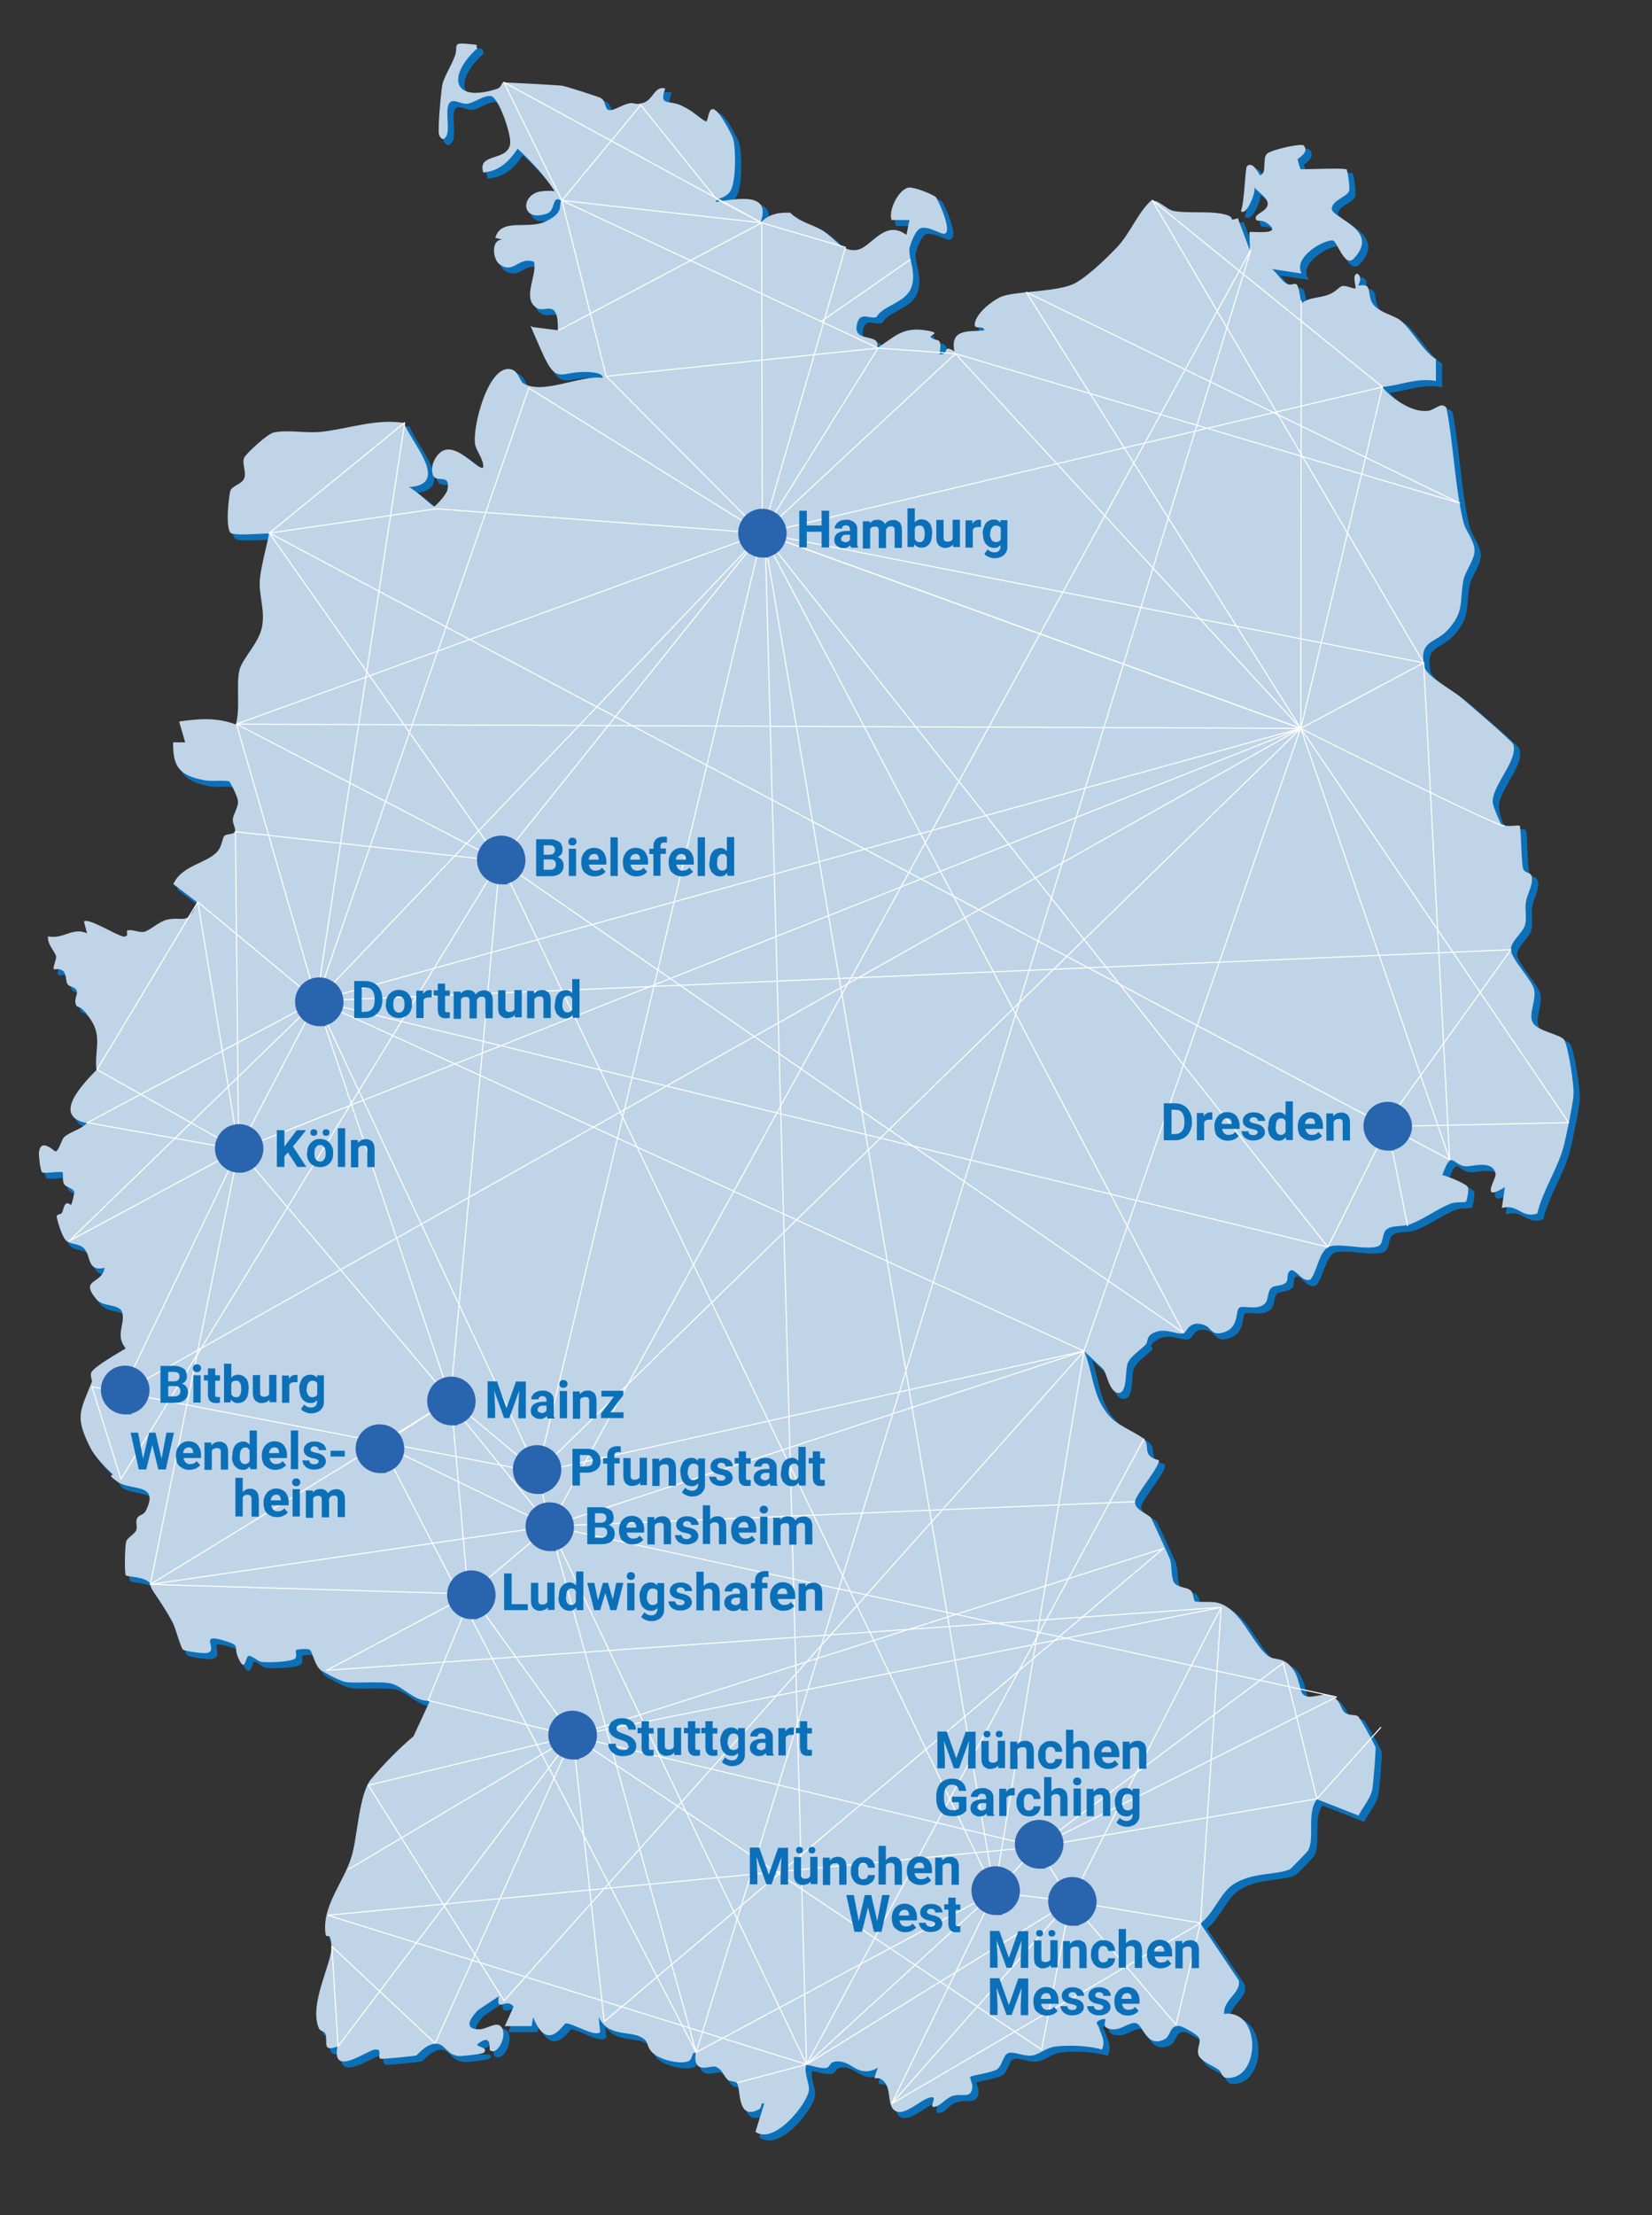 <?xml version="1.0" encoding="UTF-8"?>
<svg xmlns="http://www.w3.org/2000/svg" version="1.1" viewBox="0 0 769.1 1030.9">
  <rect x="0" y="0" width="769.1" height="1030.9" fill="#333333" stroke="none"/>
  <!-- Generator: Adobe Illustrator 29.5.0, SVG Export Plug-In . SVG Version: 2.1.0 Build 137)  -->
  <defs>
    <style>
      .st0 {
        fill: #2965ae;
      }

      .st1 {
        stroke: #0c70b8;
      }

      .st1, .st2 {
        stroke-miterlimit: 10;
      }

      .st1, .st3 {
        fill: #0c70b8;
      }

      .st4 {
        stroke-linecap: round;
        stroke-linejoin: round;
      }

      .st4, .st2 {
        fill: none;
        stroke: #fff;
        stroke-width: .5px;
      }

      .st5 {
        fill: #c0d4e8;
      }
    </style>
  </defs>
  <g id="Ebene_1">
    <path class="st1" d="M629.3,81c.4.3,1.7,8.7,1.2,10.2-.9,2.7-8.1,4.3-8.1,8.4.8,4.6,22.7,9.8,10.3,23-4.3,4.6-7.8-8.2-9.8-8.4-4.7-.3-18.7,8.1-14.5,15.4l-13.9-2.1c2.3,1.6,4.7,5.8,7,6.9s3.8-.9,4.8.6c1.2,1.8,1.3,6.1,2.1,8.4,3.8-2.8,8.1-2.4,12.1-3.8s5.2-3.9,7-4.2,5.3,1.6,5.9,1.1-1.7-5.9.7-6.9c3.2,1.5.5,5.4.7,5.5.5.3,3.3-.7,4.3.8,1.2,1.8.5,5.4,2.7,8.2,2.8,3.6,9.5,5,12.3,7.1,4.9,3.6,10.8,14.6,16.8,18.3v10.1c-9.2-1.6-16.4,2.1-25,2.8,4.5,5.5,14,12.1,21.4,11.1,3.4-.5,6.1-4.4,8.5-1.4,3.3,17,3.9,36.5,7.9,53.2,1,4,5,8.5,5.2,13,.1,4.5-4.4,9.8-5.2,14.1-1.9,9.8.7,14.7-7.7,23.5-5.7,5.9-12.9,4.4-10.6,16.4.9,4.8,13,11,17.3,14.7,3.1,2.6,23.7,20.2,24.2,21.7,2.5,7.6-10.5,19.8-9.5,27.4s3.3,9.4,4.1,9.9c2.3,1.5,7.9.1,8.4.6.7.7.7,17.5,1.6,20s3.9,1.2,4.1,4.3c.3,3.8-2.2,7.5-2.8,11.2-.6,3.5.5,7.2-.4,10.7s-6.7,7.6-6.6,11.5c.1,4.2,9.9,14.3,10.8,18.4,1.2,5.3-2.9,11.7-.5,15.7s13.3,5.4,14.6,8c1.9,3.6,4.4,20.2,4.3,24.7,0,3.8-3.2,18.7-4.3,23.5-2.6,11-10,21.4-12.6,32.5-7.4,2.4-8.8-4.6-16.5-2.6l1.4-9.7c-11.9,7.5-3.9-4-4.3-6.1-1.3-7-11.3-3.2-14.3-3.6-5.9-.8-6.2-8-10.5,4.1,2.4.5,11,4,11.8,5.5s-.6,6.7-.8,6.9c-.4.4-4.8,0-6.9.8-6,2.2-12.7,7.4-19.4,9.8-3.1,1.1-7.6.2-10.4,2.1s-1.3,7-4.4,8.1c-5.6,1.9-18.9-2-23.1.4-3.8,2.2-5.1,11-8.1,14.9-3.7,2.1-7.3-5.6-9.5-4s-.5,4.2-2.1,5.6c-2,1.8-5.4.9-7,2.7s-1,5.3-2.7,7c-3.5,3.4-10.1.7-11.9,1.9-2.1,1.5.3,9.6-8,11.7-5.1,1.3-5.2-2.5-8.3-3.6-7.1-2.5-8.1,3.2-9.6,3.8-3.2,1.1-9.1-3.3-14.9.3s-1.8,3.9-2.7,4.9c-2.3,2.4-7.2,5.5-8.5,8.8s0,13.8-4.2,13.8-5.6-9.1-7.1-11l-8.9-8.4c4.5,11.1,3.7,22.2,12.6,31.1,3.9,3.9,12.6,7.3,15.2,9.8,3.1,3.1-1.4,7.8,6.9,9.8.7,2.8-11.1,16.3-11.1,19.4,0,4.1,6.4,5.5,7.6,7.7.5.9,8.3,17.8,8.7,19,1,2.8.3,8.9,2.1,11.1s6.1,1.9,7.6,3.5c1.3,1.3,1.2,4.5,1.9,5,1,.7,7.2,0,9.9.5,11.5,2.4,16.1,18.3,23.9,24.7s7.2,0,11.8,6.3c2.9,3.8,3.2,9.9,4.5,11.5,2.9,3.5,9.2-1,13.5,1,2.9,1.3,4.2,6.3,6.2,7.8,2.2,1.5,4.8.8,6,1.6s8.1,13.7,8.3,14.5c.2,1.5-1.1,17.8-1.6,20-.9,4-4.5,8.1-6.3,11.8l-19.4-7.6c-5,6.7-.8,18.2-4.2,24-.3.5-7.9,8.4-8.4,8.6-6.3,2.8-17.6,1.3-26.3,7-6,3.9-9.2,13.6-15.3,18.2l17.8,26.5c1.2,6-7.3,8.9-6.8,15.6,16.4-2.1,17,26.9,3.9,29.6-5.6,1.2-4.4-2.2-6.7-3.8s-7.7-3.6-9-6.4c-1.6-3.5,1.3-6.4.1-8.3s-7.7-5.2-8.7-5.4c-5.1-.8-4.3,4.6-7.3,6.1-8.6,4.3-9.9-6.8-13.4-7.5s-7.1,4-12.3,2.7,1.1-6.1-4.2-4.2c-3.1,1.1-1,2.4-.7,3.4.9,3.5,3.3,6.1,1.4,10.4-5.9-1.8-15.3-2.2-21.6-1.4-4.7.6-7.5,3.8-11.2,4.2-3.8.4-8.2-2-10.7-1.2-2.8.9-2.8,5.7-5.2,7.5-2.3,1.7-12,2.9-12.5,3.6s1,3.1.9,4.6c-.4,5.9-4.6,2.9-9.3,4.3s-5.3,4.2-7.6,4.9c-4.7,1.5,1.8-5.3-2.8-4.2s-11.5,8.5-15.9,6.4c-3.3-1.6-1.8-9.8-5.5-13.8s-6.1,2.1-2.9-6.4c-8.7,4.7-11.5-2.2-17.4-2.9-5.9-.7-4.2,2.8-6.9,3-3.2.2-6-1.1-9.1-1.5-1.1,3.9,1.5,8.4,1.3,11.7-.4,6-16,25.8-24.9,19.5l4.1-13.2c-2.1-.5-.8,1.8-2.4,2.7-10.4,5.6-8.4-9.3-10.3-12.2-.6-.9-3.5-.7-4.3-1.5-2-1.9-2.4-4.8-5.6-6.1-2.3-.9-10.8,4.2-9.3-6.5-2.2-.5-1.1,3.1-3.6,4-4.1,1.5-13.4-.9-16.5-4-1.7-1.8-1.5-4.7-4.4-6.7-5.8-4.1-15.8,0-20.7-9.9l.7,6.9c-2.1,2.7-12.5-4-16-4-1.1,0-8.5,14.2-15.2-2.9l-.7,4.2h-12.5s4.1-9,4.1-9c-3.4-4.7-8.1,3.3-6.9-4.9l-9.6,6.4c-3.5,3.6-7.2,8.9.5,9,3.3,0,7.6-3.5,9.8-1.6,4.1,3.4-1.3,14.5-4.9,11.2-.3-.3,1.2-8.2-5.6-2.8s5.5,1.4,2.8,4.1c-.5.5-10.1,1.7-11.8,1.5-5.7-.6-6.2-6.1-10.9-5.7s-8.2,5.4-8.8,5.5c-1.5.3-15.6,1.7-16.4,1.5-2-.5,1.2-4.8-2.8-4.3s-20.2,13.1-17.4-1.4c-7.3,2.7-4.4-2-5.6-5.9s-2.5-1.1-3.1-2.7c-4.7-11.2,6.2-30.2,5.9-37.9s-2.3-3.5-2.7-5.6c-2-13.2,8.3-23.9,12.1-36.4,2.8-9.3,3.4-29.2,9.1-36,5.9-6.9,12.7-14,19.7-19.9l7.7-16.6c-6.5.9-12.2-6.2-17.6-7.8-4.8-1.4-18.8.2-22.7-1.1s-10.2-5-10.6-5.3c-2.7-2.2-3.8-8-4.8-9.2s-6.5-.4-6.7-.1c-.3.4.5,2.9-.3,3.8-1.4,1.7-13,2.1-15.7,1.7-2-.3-5-3.5-6.3-2.7s-1.3,8-4.5,1c-2.7-5.9,1.7-5.7-6.9-8.3-12-3.6-2.2,4.2-7.5,5.8-1.5.5-10.4-.8-11.4-1.5s-3.5-10.2-4.8-12.6c-2.5-4.8-5.7-9.6-8.5-13.7s-1.2-3.7-2.2-4.8c-2.6-3-10.3-2.7-11.1-3.5s-.4-13.7.1-15.6,3.6-3.3,4.6-5.2-.5-4.2.6-5.9,2.9-1.2,4-3.4c6.6-13-7.1-9.2-13.1-13.4-.9-.6-1.3-2.6-2.5-3.7-3.4-3.2-8.1-8-10.2-12.1-7.4-14.7-4.8-16.9.6-30.6.4-.9-.9-2.9-.2-4.5,1.1-2.6,12.7-9.2,16-11.2-4.8-6.2-.6-10.4-1.4-15.9s-8.9-2.8-12.4-7.2c-7.7-9.5,2.7-6.6,4-14.4-8.5,1.8-6.1-5.6-9.6-9.1-2.5-2.5-6.6-1.6-8.6-3.9s-4.2-10.3-4.1-11.1,1.9-.8,2.3-1.4c.9-1.4.9-3.4,1.9-4.3s2.4.7,2.6.4,1.5-5.4,1.4-5.9c-.4-1.8-3.7-2.1-4.7-3.6s-.4-5.1-.7-5.5c-.7-.8-8.7.7-9.6-.1s-1.6-8.3-1.5-9c.7-7.5,7.2-.7,7.7-.7,1.5,0,2.8-5.3,3.9-6.5,2.3-2.5,8.2-3.7,10.7-6.7-16.4-3.2-2-18,4.5-24.7-1-8.8,2.7-15.2-2.5-23.2s-6.2-5.2-7-7.1c-1.2-2.8,1.2-5.2.2-6.9s-3.3-1.4-4.2-2.8-.3-4.8-2.2-6.2-3.8-.4-4.1-.7c-.7-.7,1.2-4.2,1-6s-4.4-5.9-3.7-9.3c7.1,1.5,11.4-4.5,18.1-1.4l-1.4-5.5c2-2,16.1,7.1,18.7,7s.6-2.7,1.6-2.9c2.5-.5,5.1,1.1,7.6.7s6.9-4.8,10.9-5.7c7.3-1.6,10,3,13.9-8.1l-11.1-8.4c3.9-8.9,16-9.7,20.7-15.4,2-2.4,2.1-6.3,3.2-7.2s3.6-.4,4.6-1.6-1.1-4.1-.8-6.2,2.7-5.9,2.4-8.3-3.6-8.8-4-9c-1.4-.9-8.1,0-11.3-.6-11.6-2.2-15.1-5.8-14.9-17.7h5.6s-2.8-9.7-2.8-9.7c9.2-1.3,17.5-2,26.4,1.4,2.2-7.8,0-18.3,1.7-25.4,1.2-5.2,9.1-12.5,10.5-20.1s-1.2-13.5-1.1-20.4,4.7-22,4.2-23c-4.3,0-13.9,1-17.2,0s-1.4-17.7-.6-20c.8-2.5,5.6-2.9,6.5-6s-1.4-7,0-9.5,10.8-10.9,13.6-11.5c6.4-1.4,15.1.4,21.9-.3,12.6-1.3,25.3-6.2,38.7-4.2,3.4,9.1,22.1,28.8,2.3,29.9,2.5.8,11.1,9,11.8,9s5.8-5.6,6.2-7.7c1.7-8.3-5.5-2.7-6.8-7.1s1.4-8.3,2.7-9.6c7.3-7.7,18.6,8.6,20.8,6.2.2-3.8-3.2-7.4-3.8-10.7-1.4-7.7,6.1-37.6,16.8-34.9,3.3.8,4.1,5.5,5.5,6.4,8.9,5.8,27-4,37.1-2.4.2-2-3.6-2.5-5-2.6-14.9-1.6-15.8,7.5-23.5-9.9-.8-1.7-4.4-10.2-3.5-11.1l11.1,1.4c.4-15.1-5.9-8-9.7-10.3-7.3-4.5.3-15.2-1.4-21.6-7.4-2.5-9.3,5.9-15.9,1.3-3.9-2.7-4.3-14.1,3.4-11l-5.5-1.4c2.7-9.6,15.3-3.6,23.6-7.7,2.5-1.3,5.9-6.8,7-9.6-4.3-2.9-2.5,4.6-6.5,6-12.7,4.4-12.4-9.5-2.3-10.4s4.8,2,6,.3c-4.8-7.6-10.9-14-17.4-20.1-3.9,5.8-8.4,10.4-16,11.1-2.9-9.4,11.2-4.9,12.5-13.3.7-4.2-5.4-21.9-9-22.3s-8.2,3.5-11.2,3.6-5.6-2.2-7.6-.8c-3.4,2.5.8,14.3-2.7,16.8-.9,1.3-2.4-.8-2.6-1.6-.7-2.6.9-19.7,1.5-23.1s4.3-9.2,5.9-13.6-1.5-6.3,5.6-5.6,3.5.1,4.8,2.1c-13.9,12.5-12,25.6,9.1,18.9,2.4-.8,2.1-2.9,2.9-3,1.4-.1,25.5,1.2,27.5,1.5s17.2,5.2,18,5.7c3.6,2.2.4,8.1,7.8,4.6s6.2-.9,11.5-2.2,5.6-8.3,10.7-6.8c-3.1,8.6,1.7,5,7.9,8.1s7.2,5.2,10.9,7.2c1.4.5,1-7.1,4.1-5.5s8.5,12.6,8.7,13.5c1.3,4.4,1.6,21.8-1.9,25.3s-5.6,1.7-6.2,4.2c9.7-1.4,26.3-5,20.8,9.7,4.1-4.1,8.2-4.9,13.9-4.7,4.3,4.4,10.3,5.4,15.1,8.3,5.7,3.5,9.1,10.2,16,9s12.6-14.5,23-7l1.4-6.9h-8.3c-1.8-4.8,4-15.6,8.7-15.1.9,0,11.3,3.9,11.8,4.3.9.8,9.2,18.7,3.1,17.1-2.2-.6-8.3-4.2-10.9-2s-4.3,8.3-4.4,8.8c-.5,4.9,3.5,11.9.7,18.7s-13.1,8-16,13.3c-3.1,1.4-8.2-3.4-9.3,4.4s11.9,2.8,9.4,10.2c7.6-4.7,11.4-9.8,21.6-8.5,2.8.4,2.1,2.3,3.6,3.5,3,2.3,5.4-.9,4,7.8,4.9.6.9-5.1,6.9-1.4-2-10.5,6.3-9.1,13.9-9.7.1-3.1-6.1.9-4-4.6s10-10.5,12.4-11.3c7.3-2.5,26.6-2,34.1-6.2,1.1-.6,17.8-15,19.4-16.7,6-6.3,9.7-16.2,15.8-21.6,3.8-.5,7,4.2,10.6,4.8,6.4,1.2,16.5-.1,23.3,1.5s.6,3.6,6.5,1.9l5.5,14.7c.3-1.7-.4-7.9,0-8.3s13.9,1.4,9.7-2.8-6.4-1.2-6.9-3.5c-.7-3.1,5.6-3.3,5.6-6.9s-4.7-5.5-6.3-7.7c1.1,2.2-3.8,13.9-6.2,11.1,1.6-3.1,2-20.1,2.8-20.8,2.9-2.9,5.8,4.3,6.2,4.2,3.3-1.2.9-7.5,3-9.9,1.8-2,16.1-5.1,17.2-4,3,3.2-2.8,6-2.8,6.4s1.2,4.7,1.5,4.7c3.1,0,20-.7,20.8,0Z"/>
    <path class="st5" d="M626.9,78.7c.4.3,1.7,8.7,1.2,10.2-.9,2.7-8.1,4.3-8.1,8.4.8,4.6,22.7,9.8,10.3,23-4.3,4.6-7.8-8.2-9.8-8.4-4.7-.3-18.7,8.1-14.5,15.4l-13.9-2.1c2.3,1.6,4.7,5.8,7,6.9s3.8-.9,4.8.6,1.3,6.1,2.1,8.4c3.8-2.8,8.1-2.4,12.1-3.8s5.2-3.9,7-4.2,5.3,1.6,5.9,1.1-1.7-5.9.7-6.9c3.2,1.5.5,5.4.7,5.5.5.3,3.3-.7,4.3.8,1.2,1.8.5,5.4,2.7,8.2,2.8,3.6,9.5,5,12.3,7.1,4.9,3.6,10.8,14.6,16.8,18.3v10.1c-9.2-1.6-16.4,2.1-25,2.8,4.5,5.5,14,12.1,21.4,11.1,3.4-.5,6.1-4.4,8.5-1.4,3.3,17,3.9,36.5,7.9,53.2,1,4,5,8.5,5.2,13,.1,4.5-4.4,9.8-5.2,14.1-1.9,9.8.7,14.7-7.7,23.5-5.7,5.9-12.9,4.4-10.6,16.4.9,4.8,13,11,17.3,14.7,3.1,2.6,23.7,20.2,24.2,21.7,2.5,7.6-10.5,19.8-9.5,27.4.2,1.5,3.3,9.4,4.1,9.9,2.3,1.5,7.9.1,8.4.6.7.7.7,17.5,1.6,20s3.9,1.2,4.1,4.3c.3,3.8-2.2,7.5-2.8,11.2-.6,3.5.5,7.2-.4,10.7s-6.7,7.6-6.6,11.5c.1,4.2,9.9,14.3,10.8,18.4,1.2,5.3-2.9,11.7-.5,15.7s13.3,5.4,14.6,8c1.9,3.6,4.4,20.2,4.3,24.7,0,3.8-3.2,18.7-4.3,23.5-2.6,11-10,21.4-12.6,32.5-7.4,2.4-8.8-4.6-16.5-2.6l1.4-9.7c-11.9,7.5-3.9-4-4.3-6.1-1.3-7-11.3-3.2-14.3-3.6-5.9-.8-6.2-8-10.5,4.1,2.4.5,11,4,11.8,5.5s-.6,6.7-.8,6.9c-.4.4-4.8,0-6.9.8-6,2.2-12.7,7.4-19.4,9.8-3.1,1.1-7.6.2-10.4,2.1s-1.3,7-4.4,8.1c-5.6,1.9-18.9-2-23.1.4s-5.1,11-8.1,14.9c-3.7,2.1-7.3-5.6-9.5-4s-.5,4.2-2.1,5.6c-2,1.8-5.4.9-7,2.7s-1,5.3-2.7,7c-3.5,3.4-10.1.7-11.9,1.9-2.1,1.5.3,9.6-8,11.7-5.1,1.3-5.2-2.5-8.3-3.6-7.1-2.5-8.1,3.2-9.6,3.8-3.2,1.1-9.1-3.3-14.9.3-2.5,1.6-1.8,3.9-2.7,4.9-2.3,2.4-7.2,5.5-8.5,8.8s0,13.8-4.2,13.8-5.6-9.1-7.1-11l-8.9-8.4c4.5,11.1,3.7,22.2,12.6,31.1,3.9,3.9,12.6,7.3,15.2,9.8,3.1,3.1-1.4,7.8,6.9,9.8.7,2.8-11.1,16.3-11.1,19.4,0,4.1,6.4,5.5,7.6,7.7.5.9,8.3,17.8,8.7,19,1,2.8.3,8.9,2.1,11.1s6.1,1.9,7.6,3.5c1.3,1.3,1.2,4.5,1.9,5s7.2,0,9.9.5c11.5,2.4,16.1,18.3,23.9,24.7,3.4,2.8,7.2,0,11.8,6.3,2.9,3.8,3.2,9.9,4.5,11.5,2.9,3.5,9.2-1,13.5,1s4.2,6.3,6.2,7.8,4.8.8,6,1.6,8.1,13.7,8.3,14.5c.2,1.5-1.1,17.8-1.6,20-.9,4-4.5,8.1-6.3,11.8l-19.4-7.6c-5,6.7-.8,18.2-4.2,24-.3.5-7.9,8.4-8.4,8.6-6.3,2.8-17.6,1.3-26.3,7-6,3.9-9.2,13.6-15.3,18.2l17.8,26.5c1.2,6-7.3,8.9-6.8,15.6,16.4-2.1,17,26.9,3.9,29.6-5.6,1.2-4.4-2.2-6.7-3.8s-7.7-3.6-9-6.4,1.3-6.4.1-8.3-7.7-5.2-8.7-5.4c-5.1-.8-4.3,4.6-7.3,6.1-8.6,4.3-9.9-6.8-13.4-7.5s-7.1,4-12.3,2.7,1.1-6.1-4.2-4.2c-3.1,1.1-1,2.4-.7,3.4.9,3.5,3.3,6.1,1.4,10.4-5.9-1.8-15.3-2.2-21.6-1.4-4.7.6-7.5,3.8-11.2,4.2-3.8.4-8.2-2-10.7-1.2s-2.8,5.7-5.2,7.5c-2.3,1.7-12,2.9-12.5,3.6s1,3.1.9,4.6c-.4,5.9-4.6,2.9-9.3,4.3-2.6.8-5.3,4.2-7.6,4.9-4.7,1.5,1.8-5.3-2.8-4.2s-11.5,8.5-15.9,6.4-1.8-9.8-5.5-13.8-6.1,2.1-2.9-6.4c-8.7,4.7-11.5-2.2-17.4-2.9-5.9-.7-4.2,2.8-6.9,3-3.2.2-6-1.1-9.1-1.5-1.1,3.9,1.5,8.4,1.3,11.7-.4,6-16,25.8-24.9,19.5l4.1-13.2c-2.1-.5-.8,1.8-2.4,2.7-10.4,5.6-8.4-9.3-10.3-12.2-.6-.9-3.5-.7-4.3-1.5-2-1.9-2.4-4.8-5.6-6.1-2.3-.9-10.8,4.2-9.3-6.5-2.2-.5-1.1,3.1-3.6,4-4.1,1.5-13.4-.9-16.5-4s-1.5-4.7-4.4-6.7c-5.8-4.1-15.8,0-20.7-9.9l.7,6.9c-2.1,2.7-12.5-4-16-4-1.1,0-8.5,14.2-15.2-2.9l-.7,4.2h-12.5s4.1-9,4.1-9c-3.4-4.7-8.1,3.3-6.9-4.9l-9.6,6.4c-3.5,3.6-7.2,8.9.5,9,3.3,0,7.6-3.5,9.8-1.6,4.1,3.4-1.3,14.5-4.9,11.2-.3-.3,1.2-8.2-5.6-2.8-1.6,1.3,5.5,1.4,2.8,4.1-.5.5-10.1,1.7-11.8,1.5-5.7-.6-6.2-6.1-10.9-5.7s-8.2,5.4-8.8,5.5c-1.5.3-15.6,1.7-16.4,1.5-2-.5,1.2-4.8-2.8-4.3s-20.2,13.1-17.4-1.4c-7.3,2.7-4.4-2-5.6-5.9-.4-1.4-2.5-1.1-3.1-2.7-4.7-11.2,6.2-30.2,5.9-37.9s-2.3-3.5-2.7-5.6c-2-13.2,8.3-23.9,12.1-36.4,2.8-9.3,3.4-29.2,9.1-36s12.7-14,19.7-19.9l7.7-16.6c-6.5.9-12.2-6.2-17.6-7.8s-18.8.2-22.7-1.1-10.2-5-10.6-5.3c-2.7-2.2-3.8-8-4.8-9.2s-6.5-.4-6.7-.1c-.3.4.5,2.9-.3,3.8-1.4,1.7-13,2.1-15.7,1.7-2-.3-5-3.5-6.3-2.7s-1.3,8-4.5,1c-2.7-5.9,1.7-5.7-6.9-8.3-12-3.6-2.2,4.2-7.5,5.8-1.5.5-10.4-.8-11.4-1.5s-3.5-10.2-4.8-12.6c-2.5-4.8-5.7-9.6-8.5-13.7s-1.2-3.7-2.2-4.8c-2.6-3-10.3-2.7-11.1-3.5s-.4-13.7.1-15.6,3.6-3.3,4.6-5.2-.5-4.2.6-5.9,2.9-1.2,4-3.4c6.6-13-7.1-9.2-13.1-13.4s-1.3-2.6-2.5-3.7c-3.4-3.2-8.1-8-10.2-12.1-7.4-14.7-4.8-16.9.6-30.6.4-.9-.9-2.9-.2-4.5,1.1-2.6,12.7-9.2,16-11.2-4.8-6.2-.6-10.4-1.4-15.9s-8.9-2.8-12.4-7.2c-7.7-9.5,2.7-6.6,4-14.4-8.5,1.8-6.1-5.6-9.6-9.1-2.5-2.5-6.6-1.6-8.6-3.9s-4.2-10.3-4.1-11.1,1.9-.8,2.3-1.4c.9-1.4.9-3.4,1.9-4.3s2.4.7,2.6.4,1.5-5.4,1.4-5.9c-.4-1.8-3.7-2.1-4.7-3.6s-.4-5.1-.7-5.5c-.7-.8-8.7.7-9.6-.1s-1.6-8.3-1.5-9c.7-7.5,7.2-.7,7.7-.7,1.5,0,2.8-5.3,3.9-6.5,2.3-2.5,8.2-3.7,10.7-6.7-16.4-3.2-2-18,4.5-24.7-1-8.8,2.7-15.2-2.5-23.2s-6.2-5.2-7-7.1c-1.2-2.8,1.2-5.2.2-6.9s-3.3-1.4-4.2-2.8-.3-4.8-2.2-6.2-3.8-.4-4.1-.7c-.7-.7,1.2-4.2,1-6s-4.4-5.9-3.7-9.3c7.1,1.5,11.4-4.5,18.1-1.4l-1.4-5.5c2-2,16.1,7.1,18.7,7s.6-2.7,1.6-2.9c2.5-.5,5.1,1.1,7.6.7s6.9-4.8,10.9-5.7c7.3-1.6,10,3,13.9-8.1l-11.1-8.4c3.9-8.9,16-9.7,20.7-15.4,2-2.4,2.1-6.3,3.2-7.2s3.6-.4,4.6-1.6-1.1-4.1-.8-6.2,2.7-5.9,2.4-8.3-3.6-8.8-4-9c-1.4-.9-8.1,0-11.3-.6-11.6-2.2-15.1-5.8-14.9-17.7h5.6s-2.8-9.7-2.8-9.7c9.2-1.3,17.5-2,26.4,1.4,2.2-7.8,0-18.3,1.7-25.4,1.2-5.2,9.1-12.5,10.5-20.1s-1.2-13.5-1.1-20.4,4.7-22,4.2-23c-4.3,0-13.9,1-17.2,0s-1.4-17.7-.6-20,5.6-2.9,6.5-6-1.4-7,0-9.5c1.5-2.4,10.8-10.9,13.6-11.5,6.4-1.4,15.1.4,21.9-.3,12.6-1.3,25.3-6.2,38.7-4.2,3.4,9.1,22.1,28.8,2.3,29.9,2.5.8,11.1,9,11.8,9s5.8-5.6,6.2-7.7c1.7-8.3-5.5-2.7-6.8-7.1s1.4-8.3,2.7-9.6c7.3-7.7,18.6,8.6,20.8,6.2.2-3.8-3.2-7.4-3.8-10.7-1.4-7.7,6.1-37.6,16.8-34.9,3.3.8,4.1,5.5,5.5,6.4,8.9,5.8,27-4,37.1-2.4.2-2-3.6-2.5-5-2.6-14.9-1.6-15.8,7.5-23.5-9.9s-4.4-10.2-3.5-11.1l11.1,1.4c.4-15.1-5.9-8-9.7-10.3-7.3-4.5.3-15.2-1.4-21.6-7.4-2.5-9.3,5.9-15.9,1.3-3.9-2.7-4.3-14.1,3.4-11l-5.5-1.4c2.7-9.6,15.3-3.6,23.6-7.7s5.9-6.8,7-9.6c-4.3-2.9-2.5,4.6-6.5,6-12.7,4.4-12.4-9.5-2.3-10.4s4.8,2,6,.3c-4.8-7.6-10.9-14-17.4-20.1-3.9,5.8-8.4,10.4-16,11.1-2.9-9.4,11.2-4.9,12.5-13.3.7-4.2-5.4-21.9-9-22.3s-8.2,3.5-11.2,3.6-5.6-2.2-7.6-.8c-3.4,2.5.8,14.3-2.7,16.8-.9,1.3-2.4-.8-2.6-1.6-.7-2.6.9-19.7,1.5-23.1s4.3-9.2,5.9-13.6-1.5-6.3,5.6-5.6,3.5.1,4.8,2.1c-13.9,12.5-12,25.6,9.1,18.9,2.4-.8,2.1-2.9,2.9-3,1.4-.1,25.5,1.2,27.5,1.5s17.2,5.2,18,5.7c3.6,2.2.4,8.1,7.8,4.6,8.7-4.2,6.2-.9,11.5-2.2s5.6-8.3,10.7-6.8c-3.1,8.6,1.7,5,7.9,8.1s7.2,5.2,10.9,7.2c1.4.5,1-7.1,4.1-5.5s8.5,12.6,8.7,13.5c1.3,4.4,1.6,21.8-1.9,25.3s-5.6,1.7-6.2,4.2c9.7-1.4,26.3-5,20.8,9.7,4.1-4.1,8.2-4.9,13.9-4.7,4.3,4.4,10.3,5.4,15.1,8.3,5.7,3.5,9.1,10.2,16,9s12.6-14.5,23-7l1.4-6.9h-8.3c-1.8-4.8,4-15.6,8.7-15.1s11.3,3.9,11.8,4.3c.9.8,9.2,18.7,3.1,17.1-2.2-.6-8.3-4.2-10.9-2s-4.3,8.3-4.4,8.8c-.5,4.9,3.5,11.9.7,18.7s-13.1,8-16,13.3c-3.1,1.4-8.2-3.4-9.3,4.4s11.9,2.8,9.4,10.2c7.6-4.7,11.4-9.8,21.6-8.5s2.1,2.3,3.6,3.5c3,2.3,5.4-.9,4,7.8,4.9.6.9-5.1,6.9-1.4-2-10.5,6.3-9.1,13.9-9.7.1-3.1-6.1.9-4-4.6s10-10.5,12.4-11.3c7.3-2.5,26.6-2,34.1-6.2s17.8-15,19.4-16.7c6-6.3,9.7-16.2,15.8-21.6,3.8-.5,7,4.2,10.6,4.8,6.4,1.2,16.5-.1,23.3,1.5s.6,3.6,6.5,1.9l5.5,14.7c.3-1.7-.4-7.9,0-8.3s13.9,1.4,9.7-2.8-6.4-1.2-6.9-3.5,5.6-3.3,5.6-6.9c0-2.8-4.7-5.5-6.3-7.7,1.1,2.2-3.8,13.9-6.2,11.1,1.6-3.1,2-20.1,2.8-20.8,2.9-2.9,5.8,4.3,6.2,4.2,3.3-1.2.9-7.5,3-9.9,1.8-2,16.1-5.1,17.2-4,3,3.2-2.8,6-2.8,6.4s1.2,4.7,1.5,4.7c3.1,0,20-.7,20.8,0Z"/>
  </g>
  <g id="Ebene_3">
    <g id="Ebene_31" data-name="Ebene_3">
      <polyline class="st4" points="532.5 669.7 375.5 960.8 343.3 969.3"/>
      <polyline class="st4" points="415.1 979.1 558.9 895 498.3 884.9 463 880.7 415.1 979.1 498.3 884.9 484.9 953.9 498.3 884.9 547.5 942.3 558.9 895 568.5 748.1 498.3 884.9 375.5 960.8 152.6 891.4 483.1 859.5 622.2 789.8 256 710.3 528.3 698.9"/>
      <polyline class="st4" points="483.1 859.5 266.7 808 281.3 940.9 541.6 720.7 266.7 808 157.4 952.4 154.5 905.9 202.6 951 266.7 808 162.3 870"/>
      <polyline class="st4" points="218 742.4 152.1 777.4 568.5 748.1 266.7 808 484.9 953.9"/>
      <polyline class="st4" points="256 710.3 582.4 116.2 324.1 955.2 177.5 672.2"/>
      <polyline class="st4" points="266.7 808 199.3 791.4 219.7 741.9 70 737.4 210 651.6 250.3 685.2 605.6 339 56.6 648.4 56.6 648.4 111.1 535.1 40.7 522.5 147.4 465.8 32.2 577.6 111.1 535.1 45.2 497.8 92.1 419.8 111.1 535.1 70 737.4"/>
      <path class="st4" d="M605.6,339l124.7,183.5-86,1.8,59.1-82.3-555.9,23.8-55.4-46"/>
      <path class="st4" d="M210,651.6l-62.6-185.8,357.2,163,100.9-289.8s95.2,47.9,94.8,45.2"/>
      <polyline class="st4" points="504.7 628.8 463 880.7 375.5 960.8 356.3 253 463 880.7 232.7 400.7 125.4 248.1 674.9 539.7"/>
      <polyline class="st4" points="261.6 93.3 298.3 48.9 333.4 92.5 354.6 103.7 234.6 38.3 261.6 93.3 408.8 162 444.8 164.6 605.6 339 662.8 308.5"/>
      <polyline class="st4" points="147.4 465.8 605.6 339 111.1 535.1 210 651.6 177.5 672.2 256 710.3"/>
      <polyline class="st4" points="260.2 153.7 354.6 103.7 354.9 248.2 605.6 339 477.8 136 679.6 234.2 444.8 164.6 354.9 248.2 643.6 180.1 536.4 93.2 662.8 308.5 354.9 248.2 618.2 580.4 147.4 465.8 250.3 685.2 42.8 645.4 56.3 688.4 232.7 400.7 109.6 387.1 111.1 535.1 147.4 465.8"/>
      <polyline class="st4" points="354.9 248.2 551 620.3 232.7 400.7 110.1 337 147.4 465.8 246.2 180.6 354.9 248.2 605.6 339 110.1 337 354.9 248.2 147.4 465.8 188.4 196.7 125.4 248.1 203.2 236.8 354.9 248.2 393.6 115.1 354.6 103.7 261.6 93.3 282.2 175.1 408.8 162 354.9 248.2"/>
      <polygon class="st4" points="256 710.3 209.5 653.1 232.7 400.7 354.9 248.2 250.3 685.2 504.7 628.8 256 710.3"/>
      <polyline class="st4" points="498.3 884.9 483.1 859.5 597.4 774 613.1 837.2 642.8 804"/>
      <polyline class="st4" points="613.1 837.2 483.1 859.5 463 880.7 324.1 955.2 256 710.3 375.5 960.8"/>
      <line class="st4" x1="282.2" y1="175.1" x2="354.9" y2="248.2"/>
      <polyline class="st4" points="605.8 140.1 605.6 339 674.9 539.7 662.8 308.5"/>
      <line class="st4" x1="605.6" y1="339" x2="643.6" y2="180.1"/>
      <polyline class="st4" points="504.7 628.8 234.7 931.2 171.5 830.9 266.7 808 219.7 742.9"/>
      <line class="st4" x1="250.3" y1="685.2" x2="256" y2="710.3"/>
      <line class="st2" x1="256" y1="710.3" x2="70" y2="737.4"/>
      <polyline class="st4" points="618.2 580.4 646 524.5 655.3 570.4"/>
    </g>
    <line class="st4" x1="423.7" y1="120.9" x2="382.3" y2="149.6"/>
    <polyline class="st2" points="210 651.6 218 742.4 256 710.3"/>
  </g>
  <g id="Ebene_4">
    <path class="st0" d="M494.7,855.3c-.8-2.9-2.7-5.3-5.3-6.8s-5.7-1.9-8.6-1.1c-2.9.8-5.4,2.7-6.9,5.4-1.5,2.6-1.8,5.7-1,8.6,1.4,5,6,8.3,10.9,8.3s2,0,3-.4h0c2.9-.8,5.3-2.7,6.8-5.4,1.5-2.7,1.9-5.7,1.1-8.6Z"/>
    <path class="st0" d="M469.1,870.1c-2.6-1.5-5.7-1.9-8.6-1.1-2.9.8-5.4,2.7-6.8,5.4-1.5,2.6-1.8,5.7-1,8.6,1.4,5,6,8.3,10.9,8.3s2,0,3-.4h0c2.9-.8,5.3-2.7,6.8-5.4,1.5-2.6,1.8-5.7,1-8.5-.7-3-2.6-5.5-5.3-6.9Z"/>
    <path class="st0" d="M504.8,875.1c-2.6-1.5-5.7-1.9-8.6-1.1-2.9.8-5.4,2.7-6.8,5.4-1.5,2.6-1.8,5.7-1,8.6,1.4,5,6,8.3,10.9,8.3s2,0,3-.4h0c2.9-.8,5.4-2.7,6.8-5.4,1.5-2.6,1.8-5.7,1-8.5-.8-3-2.7-5.4-5.3-6.9Z"/>
    <path class="st0" d="M182.4,664.4c-2.6-1.5-5.7-1.9-8.6-1.1-2.9.8-5.4,2.7-6.8,5.4-1.5,2.6-1.8,5.7-1,8.6,1.4,5,6,8.3,10.9,8.3s2,0,3-.4h0c1.7-.5,3.3-1.3,4.6-2.5,3.3-3.1,4.4-7.5,3.3-11.4-.8-3-2.7-5.4-5.4-6.9Z"/>
    <path class="st0" d="M261.5,700.7c-2.6-1.5-5.7-1.9-8.6-1.1-2.9.8-5.4,2.7-6.8,5.4-1.5,2.6-1.8,5.7-1,8.6,1.4,5,6,8.3,10.9,8.3s2,0,3-.4h0c2.9-.8,5.3-2.7,6.8-5.4,1.5-2.6,1.8-5.7,1-8.5-.8-2.9-2.7-5.4-5.3-6.9Z"/>
    <path class="st0" d="M260.9,680.9c-.8-2.9-2.7-5.3-5.3-6.8s-5.7-1.9-8.6-1.1c-2.9.8-5.4,2.7-6.8,5.4-1.5,2.6-1.8,5.7-1,8.6,1.4,5,6,8.3,10.9,8.3s2,0,3-.4h0c2.9-.8,5.3-2.7,6.8-5.4,1.5-2.7,1.8-5.8,1-8.6Z"/>
    <path class="st0" d="M215.7,642.2c-2.6-1.5-5.7-1.9-8.6-1.1-2.9.8-5.4,2.7-6.8,5.4-1.5,2.6-1.8,5.7-1,8.6,1.4,5,6,8.3,10.9,8.3s2,0,3-.4h0c2.9-.8,5.3-2.7,6.8-5.4,1.5-2.6,1.8-5.7,1-8.5-.8-3-2.7-5.4-5.3-6.9Z"/>
    <path class="st0" d="M63.8,637.1c-2.6-1.5-5.7-1.9-8.6-1.1-2.9.8-5.4,2.7-6.8,5.4-1.5,2.6-1.8,5.7-1,8.6,1.4,5,6,8.3,10.9,8.3s2,0,3-.4h0c1.7-.5,3.3-1.3,4.6-2.5,3.3-3.1,4.4-7.5,3.3-11.4-.9-3-2.8-5.4-5.4-6.9Z"/>
    <path class="st0" d="M111.4,545.8c1,0,2,0,3-.4h0c2.9-.8,5.3-2.7,6.8-5.4,1.5-2.6,1.8-5.7,1-8.5-.8-2.9-2.7-5.3-5.3-6.8s-5.7-1.9-8.6-1.1c-2.9.8-5.4,2.7-6.8,5.4-1.5,2.6-1.8,5.7-1,8.6,1.4,4.9,5.9,8.2,10.9,8.2Z"/>
    <path class="st0" d="M225,732.4c-2.6-1.5-5.7-1.9-8.6-1.1-2.9.8-5.4,2.7-6.8,5.4-1.5,2.6-1.8,5.7-1,8.6,1.4,5,6,8.3,10.9,8.3s2,0,3-.4h0c2.9-.8,5.3-2.7,6.8-5.4,1.5-2.6,1.8-5.7,1-8.5-.7-3-2.6-5.4-5.3-6.9Z"/>
    <path class="st0" d="M154.2,456.4c-2.6-1.5-5.7-1.9-8.6-1.1-2.9.8-5.4,2.7-6.8,5.4-1.5,2.6-1.8,5.7-1,8.6,1.4,5,6,8.3,10.9,8.3s2,0,3-.4h0c2.9-.8,5.3-2.7,6.8-5.4,1.5-2.6,1.8-5.7,1-8.5-.7-3-2.6-5.4-5.3-6.9Z"/>
    <path class="st0" d="M656.9,521.1c-.8-2.9-2.7-5.3-5.3-6.8-2.6-1.5-5.7-1.9-8.6-1.1s-5.4,2.7-6.8,5.4c-1.5,2.6-1.8,5.7-1,8.6,1.4,5,6,8.3,10.9,8.3s2-.1,3-.4h0c2.9-.8,5.3-2.7,6.8-5.4,1.5-2.7,1.9-5.7,1-8.6Z"/>
    <path class="st0" d="M360.5,238.3c-2.6-1.5-5.7-1.9-8.6-1.1-2.9.8-5.4,2.7-6.8,5.4-1.5,2.6-1.8,5.7-1,8.6,1.4,5,6,8.3,10.9,8.3s2-.1,3-.4h0c2.9-.8,5.3-2.7,6.8-5.4,1.5-2.6,1.8-5.7,1-8.5-.8-3-2.7-5.4-5.3-6.9Z"/>
    <g>
      <path class="st3" d="M541.8,530.6v-17.1h5.2c1.1,0,2.2.2,3.2.6s1.8.9,2.5,1.7,1.2,1.6,1.6,2.6.6,2.1.6,3.3v.8c0,1.2-.2,2.3-.6,3.3s-.9,1.9-1.6,2.6-1.5,1.3-2.5,1.7-2,.6-3.2.6h-5.2ZM545.4,516.4v11.4h1.7c1.4,0,2.4-.5,3.2-1.4s1.1-2.2,1.1-3.9v-.8c0-1.7-.4-3-1.1-3.9s-1.8-1.3-3.2-1.3h-1.7Z"/>
      <path class="st3" d="M564.3,521.1c-.2,0-.4,0-.6,0s-.4,0-.6,0c-.7,0-1.2.1-1.6.3s-.7.5-.9,1v8.3h-3.4v-12.7h3.2v1.5c.4-.5.8-1,1.3-1.3s1-.5,1.6-.5.4,0,.6,0,.4,0,.5.1v3.3Z"/>
      <path class="st3" d="M571.6,530.9c-1,0-1.9-.2-2.6-.5s-1.4-.8-2-1.3-1-1.2-1.2-2-.4-1.5-.4-2.4v-.5c0-1,.1-1.8.4-2.6s.7-1.5,1.2-2.1,1.1-1,1.9-1.4,1.5-.5,2.5-.5,1.7.2,2.4.5,1.3.7,1.8,1.3.8,1.2,1.1,2,.4,1.6.4,2.6v1.4h-8.1c0,.4.2.8.3,1.1s.4.6.6.9.6.4.9.6.7.2,1.2.2,1.2-.1,1.7-.3,1-.6,1.3-1.1l1.7,1.9c-.2.3-.5.6-.8.8s-.7.5-1.1.7-.9.4-1.4.5-1.1.2-1.7.2ZM571.2,520.5c-.4,0-.7,0-1,.2s-.5.3-.7.5-.4.5-.5.8-.2.7-.3,1.1h4.7v-.3c0-.3,0-.6-.1-.9s-.2-.5-.4-.8-.4-.4-.7-.5-.6-.2-1-.2Z"/>
      <path class="st3" d="M585.6,527.1c0-.2,0-.3-.1-.5s-.2-.3-.4-.4-.5-.3-.8-.4-.8-.2-1.3-.3c-.6-.1-1.2-.3-1.8-.5s-1-.5-1.4-.8-.7-.7-.9-1.1-.3-.9-.3-1.4.1-1,.3-1.5.6-.9,1-1.3,1-.7,1.6-.9,1.3-.3,2.1-.3,1.6.1,2.2.3,1.2.5,1.7.8.8.8,1.1,1.3.4,1,.4,1.6h-3.4c0-.5-.2-.9-.5-1.2s-.8-.5-1.5-.5-1,.1-1.3.4-.5.6-.5,1,0,.4.1.5.2.3.4.4.4.2.7.3.7.2,1.1.3c.7.1,1.3.3,1.9.5s1.1.4,1.5.8.8.7,1,1.1.4,1,.4,1.6-.1,1.1-.4,1.6-.6.9-1.1,1.2-1,.6-1.7.8-1.4.3-2.2.3-1.7-.1-2.4-.4-1.3-.6-1.7-1-.8-.9-1-1.4-.4-1-.4-1.5h3.2c0,.3,0,.6.2.8s.3.4.5.6.5.3.7.3.6.1.9.1c.6,0,1.1-.1,1.5-.4s.5-.6.5-1Z"/>
      <path class="st3" d="M590.5,524.2c0-1,.1-1.8.3-2.6s.5-1.5,1-2.1.9-1,1.6-1.3,1.3-.5,2.1-.5,1.2.1,1.7.4.9.6,1.3,1v-6.5h3.4v18h-3.1l-.2-1.3c-.4.5-.9.9-1.4,1.2s-1.2.4-1.9.4-1.5-.2-2.1-.5-1.1-.8-1.6-1.3-.7-1.2-1-2-.3-1.6-.3-2.6v-.2ZM593.9,524.5c0,.5,0,1,.1,1.4s.2.8.4,1.2.4.6.8.8.7.3,1.1.3,1-.1,1.4-.4.6-.6.8-1v-5c-.2-.4-.5-.7-.8-1s-.8-.3-1.3-.3-.8,0-1.1.3-.6.5-.8.8-.3.7-.4,1.2-.1.9-.1,1.5v.2Z"/>
      <path class="st3" d="M610.4,530.9c-1,0-1.9-.2-2.6-.5s-1.4-.8-2-1.3-1-1.2-1.2-2-.4-1.5-.4-2.4v-.5c0-1,.1-1.8.4-2.6s.7-1.5,1.2-2.1,1.1-1,1.9-1.4,1.5-.5,2.5-.5,1.7.2,2.4.5,1.3.7,1.8,1.3.8,1.2,1.1,2,.4,1.6.4,2.6v1.4h-8.1c0,.4.2.8.3,1.1s.4.6.6.9.6.4.9.6.7.2,1.2.2,1.2-.1,1.7-.3,1-.6,1.3-1.1l1.7,1.9c-.2.3-.5.6-.8.8s-.7.5-1.1.7-.9.4-1.4.5-1.1.2-1.7.2ZM610,520.5c-.4,0-.7,0-1,.2s-.5.3-.7.5-.4.5-.5.8-.2.7-.3,1.1h4.7v-.3c0-.3,0-.6-.1-.9s-.2-.5-.4-.8-.4-.4-.7-.5-.6-.2-1-.2Z"/>
      <path class="st3" d="M620.7,518v1.5c.5-.5,1.1-1,1.7-1.3s1.3-.4,2.1-.4,1.1,0,1.6.3.9.4,1.3.8.6.9.8,1.5.3,1.4.3,2.3v8.1h-3.4v-8.1c0-.4,0-.7-.1-1s-.2-.5-.4-.6-.4-.3-.6-.3-.5,0-.9,0c-.5,0-.9.1-1.3.3s-.6.5-.9.9v8.9h-3.4v-12.7h3.2Z"/>
    </g>
    <g>
      <path class="st3" d="M164.9,473.7v-17.1h5.2c1.1,0,2.2.2,3.2.6s1.8.9,2.5,1.7,1.2,1.6,1.6,2.6.6,2.1.6,3.3v.8c0,1.2-.2,2.3-.6,3.3s-.9,1.9-1.6,2.6-1.5,1.3-2.5,1.7-2,.6-3.2.6h-5.2ZM168.4,459.5v11.4h1.7c1.4,0,2.4-.5,3.2-1.4s1.1-2.2,1.1-3.9v-.8c0-1.7-.4-3-1.1-3.9s-1.8-1.3-3.2-1.3h-1.7Z"/>
      <path class="st3" d="M179.7,467.2c0-.9.1-1.8.4-2.6s.7-1.5,1.2-2,1.1-1,1.9-1.4,1.6-.5,2.5-.5,1.8.2,2.6.5,1.4.8,1.9,1.4.9,1.3,1.2,2,.4,1.6.4,2.6v.2c0,.9-.1,1.8-.4,2.6s-.7,1.5-1.2,2-1.1,1-1.9,1.3-1.6.5-2.6.5-1.8-.2-2.6-.5-1.4-.8-1.9-1.3-.9-1.3-1.2-2-.4-1.6-.4-2.6v-.2ZM183.1,467.5c0,.5,0,1,.1,1.5s.2.8.5,1.2.5.6.8.8.7.3,1.2.3.9,0,1.2-.3.6-.5.8-.8.4-.7.5-1.2.1-.9.1-1.5v-.2c0-.5,0-1-.1-1.4s-.2-.8-.5-1.2-.5-.6-.8-.8-.7-.3-1.2-.3-.9,0-1.2.3-.6.5-.8.8-.4.7-.5,1.2-.1.9-.1,1.4v.2Z"/>
      <path class="st3" d="M200.9,464.2c-.2,0-.4,0-.6,0s-.4,0-.6,0c-.7,0-1.2.1-1.6.3s-.7.5-.9,1v8.3h-3.4v-12.7h3.2v1.5c.4-.5.8-1,1.3-1.3s1-.5,1.6-.5.4,0,.6,0,.4,0,.5.1v3.3Z"/>
      <path class="st3" d="M207.2,457.9v3.1h2.2v2.5h-2.2v6.3c0,.3,0,.5,0,.7s.1.3.2.4.2.2.4.2.3,0,.6,0,.4,0,.6,0,.3,0,.4,0v2.6c-.3,0-.6.2-.9.2s-.7,0-1.1,0-1.1,0-1.5-.2-.8-.4-1.1-.7-.6-.7-.7-1.2-.3-1.1-.3-1.7v-6.7h-1.9v-2.5h1.9v-3.1h3.4Z"/>
      <path class="st3" d="M214.4,461v1.4c.5-.5,1-.9,1.6-1.2s1.3-.4,2.1-.4,1.4.2,2,.5,1,.8,1.4,1.5c.4-.6.9-1.1,1.6-1.4s1.4-.5,2.2-.5,1.2,0,1.7.3.9.4,1.3.8.6.9.8,1.5.3,1.4.3,2.3v8.1h-3.4v-8.1c0-.4,0-.8-.1-1s-.2-.5-.4-.6-.4-.3-.6-.3-.5,0-.8,0c-.5,0-1,.1-1.3.4s-.6.6-.8,1.1c0,0,0,0,0,.1s0,0,0,.1v8.4h-3.4v-8.1c0-.4,0-.8-.1-1s-.2-.5-.4-.6-.4-.3-.6-.3-.5,0-.8,0c-.5,0-.9.1-1.3.3s-.6.5-.8.9v9h-3.4v-12.7h3.2Z"/>
      <path class="st3" d="M239.6,472.4c-.4.5-.9.9-1.5,1.1s-1.2.4-2,.4-1.2,0-1.7-.3-1-.5-1.3-.8-.7-.9-.9-1.5-.3-1.3-.3-2.2v-8.2h3.4v8.2c0,.4,0,.7.1.9s.2.5.4.6.3.3.6.3.5.1.7.1c.6,0,1.1-.1,1.5-.3s.7-.5.9-.9v-9h3.4v12.7h-3.2v-1.3Z"/>
      <path class="st3" d="M248.6,461v1.5c.5-.5,1.1-1,1.7-1.3s1.3-.4,2.1-.4,1.1,0,1.6.3.9.4,1.3.8.6.9.8,1.5.3,1.4.3,2.3v8.1h-3.4v-8.1c0-.4,0-.7-.1-1s-.2-.5-.4-.6-.4-.3-.6-.3-.5,0-.9,0c-.5,0-.9.1-1.3.3s-.6.5-.9.9v8.9h-3.4v-12.7h3.2Z"/>
      <path class="st3" d="M258.4,467.3c0-1,.1-1.8.3-2.6s.5-1.5,1-2.1.9-1,1.6-1.3,1.3-.5,2.1-.5,1.2.1,1.7.4.9.6,1.3,1v-6.5h3.4v18h-3.1l-.2-1.3c-.4.5-.9.9-1.4,1.2s-1.2.4-1.9.4-1.5-.2-2.1-.5-1.1-.8-1.6-1.3-.7-1.2-1-2-.3-1.6-.3-2.6v-.2ZM261.8,467.5c0,.5,0,1,.1,1.4s.2.8.4,1.2.4.6.8.8.7.3,1.1.3,1-.1,1.4-.4.6-.6.8-1v-5c-.2-.4-.5-.7-.8-1s-.8-.3-1.3-.3-.8,0-1.1.3-.6.5-.8.8-.3.7-.4,1.2-.1.9-.1,1.5v.2Z"/>
    </g>
    <path class="st0" d="M238.9,390.4c-2.6-1.5-5.7-1.9-8.6-1.1-2.9.8-5.4,2.7-6.8,5.4-1.5,2.6-1.8,5.7-1,8.6,1.4,5,6,8.3,10.9,8.3s2,0,3-.4h0c2.9-.8,5.3-2.7,6.8-5.4,1.5-2.6,1.8-5.7,1-8.5-.7-3-2.6-5.4-5.3-6.9Z"/>
    <g>
      <path class="st3" d="M249.6,407.7v-17.1h6c1,0,1.9,0,2.7.3s1.4.5,2,.9,1,.9,1.2,1.5.4,1.3.4,2.1,0,.8-.1,1.1-.2.7-.4,1-.5.6-.8.8-.7.5-1.1.6c.5.1.9.3,1.3.6s.6.5.9.9.4.7.5,1.1.2.8.2,1.2c0,1.7-.5,2.9-1.6,3.8s-2.6,1.3-4.6,1.3h-6.5ZM253.1,397.8h2.6c.9,0,1.6-.2,2-.6s.7-.9.7-1.6-.2-1.3-.7-1.7-1.2-.5-2.1-.5h-2.5v4.3ZM253.1,400.2v4.6h3c.5,0,.8,0,1.2-.2s.6-.3.8-.5.4-.4.5-.7.2-.6.2-.9,0-.7-.1-1-.2-.5-.4-.8-.5-.4-.8-.5-.7-.2-1.1-.2h-3.1Z"/>
      <path class="st3" d="M264.6,391.7c0-.5.2-.9.5-1.3s.8-.5,1.4-.5.6,0,.8.1.4.2.6.4.3.3.4.6.1.4.1.7,0,.5-.1.7-.2.4-.4.6-.4.3-.6.4-.5.1-.8.1-.6,0-.8-.1-.4-.2-.6-.4-.3-.3-.4-.6-.1-.5-.1-.7ZM268.2,407.7h-3.4v-12.7h3.4v12.7Z"/>
      <path class="st3" d="M276.8,407.9c-1,0-1.9-.2-2.6-.5s-1.4-.8-2-1.3-1-1.2-1.2-2-.4-1.5-.4-2.4v-.5c0-1,.1-1.8.4-2.6s.7-1.5,1.2-2.1,1.1-1,1.9-1.4,1.5-.5,2.5-.5,1.7.2,2.4.5,1.3.7,1.8,1.3.8,1.2,1.1,2,.4,1.6.4,2.6v1.4h-8.1c0,.4.2.8.3,1.1s.4.6.6.9.6.4.9.6.7.2,1.2.2,1.2-.1,1.7-.3,1-.6,1.3-1.1l1.7,1.9c-.2.3-.5.6-.8.8s-.7.5-1.1.7-.9.4-1.4.5-1.1.2-1.7.2ZM276.5,397.5c-.4,0-.7,0-1,.2s-.5.3-.7.5-.4.5-.5.8-.2.7-.3,1.1h4.7v-.3c0-.3,0-.6-.1-.9s-.2-.5-.4-.8-.4-.4-.7-.5-.6-.2-1-.2Z"/>
      <path class="st3" d="M287.6,407.7h-3.4v-18h3.4v18Z"/>
      <path class="st3" d="M296.2,407.9c-1,0-1.9-.2-2.6-.5s-1.4-.8-2-1.3-1-1.2-1.2-2-.4-1.5-.4-2.4v-.5c0-1,.1-1.8.4-2.6s.7-1.5,1.2-2.1,1.1-1,1.9-1.4,1.5-.5,2.5-.5,1.7.2,2.4.5,1.3.7,1.8,1.3.8,1.2,1.1,2,.4,1.6.4,2.6v1.4h-8.1c0,.4.2.8.3,1.1s.4.6.6.9.6.4.9.6.7.2,1.2.2,1.2-.1,1.7-.3,1-.6,1.3-1.1l1.7,1.9c-.2.3-.5.6-.8.8s-.7.5-1.1.7-.9.4-1.4.5-1.1.2-1.7.2ZM295.8,397.5c-.4,0-.7,0-1,.2s-.5.3-.7.5-.4.5-.5.8-.2.7-.3,1.1h4.7v-.3c0-.3,0-.6-.1-.9s-.2-.5-.4-.8-.4-.4-.7-.5-.6-.2-1-.2Z"/>
      <path class="st3" d="M304.2,407.7v-10.2h-1.9v-2.5h1.9v-1.1c0-.7.1-1.4.3-1.9s.5-1,.9-1.4.9-.7,1.5-.9,1.2-.3,1.9-.3.6,0,.9,0,.6.1.8.2v2.6c-.3,0-.7-.1-1.1-.1-.6,0-1.1.1-1.4.4s-.5.7-.5,1.3v1.1h2.5v2.5h-2.5v10.2h-3.4Z"/>
      <path class="st3" d="M317.5,407.9c-1,0-1.9-.2-2.6-.5s-1.4-.8-2-1.3-1-1.2-1.2-2-.4-1.5-.4-2.4v-.5c0-1,.1-1.8.4-2.6s.7-1.5,1.2-2.1,1.1-1,1.9-1.4,1.5-.5,2.5-.5,1.7.2,2.4.5,1.3.7,1.8,1.3.8,1.2,1.1,2,.4,1.6.4,2.6v1.4h-8.1c0,.4.2.8.3,1.1s.4.6.6.9.6.4.9.6.7.2,1.2.2,1.2-.1,1.7-.3,1-.6,1.3-1.1l1.7,1.9c-.2.3-.5.6-.8.8s-.7.5-1.1.7-.9.4-1.4.5-1.1.2-1.7.2ZM317.1,397.5c-.4,0-.7,0-1,.2s-.5.3-.7.5-.4.5-.5.8-.2.7-.3,1.1h4.7v-.3c0-.3,0-.6-.1-.9s-.2-.5-.4-.8-.4-.4-.7-.5-.6-.2-1-.2Z"/>
      <path class="st3" d="M328.2,407.7h-3.4v-18h3.4v18Z"/>
      <path class="st3" d="M330.4,401.2c0-1,.1-1.8.3-2.6s.5-1.5,1-2.1.9-1,1.6-1.3,1.3-.5,2.1-.5,1.2.1,1.7.4.9.6,1.3,1v-6.5h3.4v18h-3.1l-.2-1.3c-.4.5-.9.9-1.4,1.2s-1.2.4-1.9.4-1.5-.2-2.1-.5-1.1-.8-1.6-1.3-.7-1.2-1-2-.3-1.6-.3-2.6v-.2ZM333.8,401.5c0,.5,0,1,.1,1.4s.2.8.4,1.2.4.6.8.8.7.3,1.1.3,1-.1,1.4-.4.6-.6.8-1v-5c-.2-.4-.5-.7-.8-1s-.8-.3-1.3-.3-.8,0-1.1.3-.6.5-.8.8-.3.7-.4,1.2-.1.9-.1,1.5v.2Z"/>
    </g>
    <g>
      <path class="st3" d="M134.2,536.2l-1.8,2v4.9h-3.5v-17.1h3.5v7.7l1.5-2.1,4.3-5.6h4.3l-6.1,7.6,6.2,9.5h-4.2l-4.4-6.8Z"/>
      <path class="st3" d="M143,536.6c0-.9.1-1.8.4-2.6s.7-1.5,1.2-2,1.1-1,1.9-1.4,1.6-.5,2.5-.5,1.8.2,2.6.5,1.4.8,1.9,1.4.9,1.3,1.2,2,.4,1.6.4,2.6v.2c0,.9-.1,1.8-.4,2.6s-.7,1.5-1.2,2-1.1,1-1.9,1.3-1.6.5-2.6.5-1.8-.2-2.6-.5-1.4-.8-1.9-1.3-.9-1.3-1.2-2-.4-1.6-.4-2.6v-.2ZM144.5,527.1c0-.2,0-.4.1-.6s.2-.3.3-.5.3-.2.5-.3.4-.1.7-.1.5,0,.7.1.4.2.5.3.3.3.3.5.1.4.1.6,0,.4-.1.6-.2.3-.3.5-.3.2-.5.3-.4.1-.7.1-.5,0-.7-.1-.4-.2-.5-.3-.3-.3-.3-.5-.1-.4-.1-.6ZM146.4,536.8c0,.5,0,1,.1,1.5s.2.8.5,1.2.5.6.8.8.7.3,1.2.3.9,0,1.2-.3.6-.5.8-.8.4-.7.5-1.2.1-.9.1-1.5v-.2c0-.5,0-1-.1-1.4s-.2-.8-.5-1.2-.5-.6-.8-.8-.7-.3-1.2-.3-.9,0-1.2.3-.6.5-.8.8-.4.7-.5,1.2-.1.9-.1,1.4v.2ZM150.2,527.1c0-.2,0-.4.1-.6s.2-.3.3-.5.3-.2.5-.3.4-.1.7-.1.5,0,.7.1.4.2.5.3.3.3.3.5.1.4.1.6,0,.4-.1.6-.2.3-.3.5-.3.2-.5.3-.4.1-.7.1-.5,0-.7-.1-.4-.2-.5-.3-.3-.3-.3-.5-.1-.4-.1-.6Z"/>
      <path class="st3" d="M160.7,543.1h-3.4v-18h3.4v18Z"/>
      <path class="st3" d="M166.6,530.4v1.5c.5-.5,1.1-1,1.7-1.3s1.3-.4,2.1-.4,1.1,0,1.6.3.9.4,1.3.8.6.9.8,1.5.3,1.4.3,2.3v8.1h-3.4v-8.1c0-.4,0-.7-.1-1s-.2-.5-.4-.6-.4-.3-.6-.3-.5,0-.9,0c-.5,0-.9.1-1.3.3s-.6.5-.9.9v8.9h-3.4v-12.7h3.2Z"/>
    </g>
    <g>
      <path class="st3" d="M74.7,652.8v-17.1h6c1,0,1.9,0,2.7.3s1.4.5,2,.9,1,.9,1.2,1.5.4,1.3.4,2.1,0,.8-.1,1.1-.2.7-.4,1-.5.6-.8.8-.7.5-1.1.6c.5.1.9.3,1.3.6s.6.5.9.9.4.7.5,1.1.2.8.2,1.2c0,1.7-.5,2.9-1.6,3.8s-2.6,1.3-4.6,1.3h-6.5ZM78.3,642.9h2.6c.9,0,1.6-.2,2-.6s.7-.9.7-1.6-.2-1.3-.7-1.7-1.2-.5-2.1-.5h-2.5v4.3ZM78.3,645.3v4.6h3c.5,0,.8,0,1.2-.2s.6-.3.8-.5.4-.4.5-.7.2-.6.2-.9,0-.7-.1-1-.2-.5-.4-.8-.5-.4-.8-.5-.7-.2-1.1-.2h-3.1Z"/>
      <path class="st3" d="M89.8,636.8c0-.5.2-.9.5-1.3s.8-.5,1.4-.5.6,0,.8.1.4.2.6.4.3.3.4.6.1.4.1.7,0,.5-.1.7-.2.4-.4.6-.4.3-.6.4-.5.1-.8.1-.6,0-.8-.1-.4-.2-.6-.4-.3-.3-.4-.6-.1-.5-.1-.7ZM93.4,652.8h-3.4v-12.7h3.4v12.7Z"/>
      <path class="st3" d="M100.2,637v3.1h2.2v2.5h-2.2v6.3c0,.3,0,.5,0,.7s.1.3.2.4.2.2.4.2.3,0,.6,0,.4,0,.6,0,.3,0,.4,0v2.6c-.3,0-.6.2-.9.2s-.7,0-1.1,0-1.1,0-1.5-.2-.8-.4-1.1-.7-.6-.7-.7-1.2-.3-1.1-.3-1.7v-6.7h-1.9v-2.5h1.9v-3.1h3.4Z"/>
      <path class="st3" d="M115.7,646.6c0,1-.1,1.8-.3,2.6s-.5,1.5-.9,2-.9,1-1.5,1.3-1.3.5-2.2.5-1.4-.1-1.9-.4-1-.7-1.4-1.2l-.2,1.3h-3v-18h3.4v6.5c.4-.4.8-.8,1.3-1s1.1-.4,1.8-.4,1.6.2,2.2.5,1.1.8,1.6,1.3.7,1.2.9,2,.3,1.7.3,2.6v.2ZM112.3,646.3c0-.5,0-1-.1-1.4s-.2-.8-.4-1.2-.4-.6-.7-.8-.7-.3-1.2-.3-1,.1-1.4.3-.6.6-.8,1v5c.2.4.5.8.8,1s.8.4,1.4.4.9,0,1.2-.3.6-.4.7-.8.3-.7.4-1.2.1-1,.1-1.5v-.2Z"/>
      <path class="st3" d="M125.4,651.5c-.4.5-.9.9-1.5,1.1s-1.2.4-2,.4-1.2,0-1.7-.3-1-.5-1.3-.8-.7-.9-.9-1.5-.3-1.3-.3-2.2v-8.2h3.4v8.2c0,.4,0,.7.1.9s.2.5.4.6.3.3.6.3.5.1.7.1c.6,0,1.1-.1,1.5-.3s.7-.5.9-.9v-9h3.4v12.7h-3.2v-1.3Z"/>
      <path class="st3" d="M138.4,643.3c-.2,0-.4,0-.6,0s-.4,0-.6,0c-.7,0-1.2.1-1.6.3s-.7.5-.9,1v8.3h-3.4v-12.7h3.2v1.5c.4-.5.8-1,1.3-1.3s1-.5,1.6-.5.4,0,.6,0,.4,0,.5.1v3.3Z"/>
      <path class="st3" d="M139.3,646.3c0-1,.1-1.8.4-2.6s.6-1.5,1-2.1,1-1,1.6-1.3,1.3-.5,2.1-.5,1.4.1,1.9.4,1,.6,1.3,1.1v-1.2h3.2v12.2c0,.9-.1,1.6-.4,2.3s-.7,1.2-1.2,1.7-1.2.8-1.9,1.1-1.6.4-2.5.4-.8,0-1.2-.1-.9-.2-1.3-.4-.8-.4-1.2-.6-.7-.5-1-.9l1.5-2.1c.4.4.9.8,1.4,1s1.1.4,1.7.4c.9,0,1.6-.2,2.1-.7s.8-1.2.8-2v-.7c-.4.4-.8.7-1.3,1s-1.1.3-1.8.3-1.5-.2-2.1-.5-1.2-.8-1.6-1.3-.8-1.2-1-2-.4-1.6-.4-2.6v-.2ZM142.7,646.6c0,.5,0,1,.2,1.4s.3.8.5,1.2.5.6.8.8.7.3,1.2.3,1-.1,1.4-.3.7-.5.9-.9v-5.3c-.2-.4-.5-.7-.9-.9s-.8-.3-1.3-.3-.8,0-1.2.3-.6.5-.8.8-.4.7-.5,1.2-.2.9-.2,1.5v.2Z"/>
    </g>
    <g>
      <path class="st3" d="M231.4,643l4.4,12.4,4.4-12.4h4.6v17.1h-3.5v-4.7l.4-8.1-4.6,12.7h-2.4l-4.6-12.7.4,8v4.7h-3.5v-17.1h4.6Z"/>
      <path class="st3" d="M254.9,660.1c-.2-.3-.3-.7-.3-1.1-.3.4-.8.7-1.3,1s-1.2.4-1.9.4-1.2,0-1.7-.3-1-.4-1.4-.8-.7-.7-.9-1.2-.3-1-.3-1.5.1-1.3.4-1.8.6-1,1.1-1.3,1.1-.6,1.8-.8,1.6-.3,2.5-.3h1.5v-.7c0-.6-.2-1.1-.5-1.4s-.8-.5-1.4-.5-1,.1-1.3.4-.5.6-.5,1.1h-3.4c0-.5.1-1.1.4-1.6s.6-.9,1.1-1.3,1-.7,1.7-.9,1.4-.3,2.2-.3,1.4,0,2,.3,1.2.5,1.6.8.8.8,1.1,1.4.4,1.2.4,2v5.4c0,.4,0,.7,0,1s0,.5,0,.8,0,.4.2.6.1.4.2.5v.2h-3.4ZM252.1,657.7c.3,0,.6,0,.8-.1s.5-.2.7-.3.4-.2.5-.4.3-.3.3-.5v-2.2h-1.4c-.4,0-.8,0-1.2.1s-.6.2-.8.4-.4.4-.5.6-.2.5-.2.8c0,.4.1.8.4,1s.7.4,1.2.4Z"/>
      <path class="st3" d="M260.4,644.1c0-.5.2-.9.5-1.3s.8-.5,1.4-.5.6,0,.8.1.4.2.6.4.3.3.4.6.1.4.1.7,0,.5-.1.7-.2.4-.4.6-.4.3-.6.4-.5.1-.8.1-.6,0-.8-.1-.4-.2-.6-.4-.3-.3-.4-.6-.1-.5-.1-.7ZM264,660.1h-3.4v-12.7h3.4v12.7Z"/>
      <path class="st3" d="M269.9,647.4v1.5c.5-.5,1.1-1,1.7-1.3s1.3-.4,2.1-.4,1.1,0,1.6.3.9.4,1.3.8.6.9.8,1.5.3,1.4.3,2.3v8.1h-3.4v-8.1c0-.4,0-.7-.1-1s-.2-.5-.4-.6-.4-.3-.6-.3-.5,0-.9,0c-.5,0-.9.1-1.3.3s-.6.5-.9.9v8.9h-3.4v-12.7h3.2Z"/>
      <path class="st3" d="M284.1,657.3h6.2v2.7h-10.5v-2.1l6-7.9h-5.8v-2.7h10.2v2l-6,7.9Z"/>
    </g>
    <g>
      <path class="st3" d="M353.5,860l4.4,12.4,4.4-12.4h4.6v17.1h-3.5v-4.7l.4-8.1-4.6,12.7h-2.4l-4.6-12.7.4,8v4.7h-3.5v-17.1h4.6Z"/>
      <path class="st3" d="M377.3,875.8c-.4.5-.9.9-1.5,1.1s-1.2.4-2,.4-1.2,0-1.7-.3-1-.5-1.3-.8-.7-.9-.9-1.5-.3-1.3-.3-2.2v-8.2h3.4v8.2c0,.4,0,.7.1.9s.2.5.4.6.3.3.6.3.5.1.7.1c.6,0,1.1-.1,1.5-.3s.7-.5.9-.9v-9h3.4v12.7h-3.2v-1.3ZM370.6,861.1c0-.2,0-.4.1-.6s.2-.3.3-.5.3-.2.5-.3.4-.1.7-.1.5,0,.7.1.4.2.5.3.3.3.3.5.1.4.1.6,0,.4-.1.6-.2.3-.3.5-.3.2-.5.3-.4.1-.7.1-.5,0-.7-.1-.4-.2-.5-.3-.3-.3-.3-.5-.1-.4-.1-.6ZM376.4,861.1c0-.2,0-.4.1-.6s.2-.3.3-.5.3-.2.5-.3.4-.1.7-.1.5,0,.7.1.4.2.5.3.3.3.3.5.1.4.1.6,0,.4-.1.6-.2.3-.3.5-.3.2-.5.3-.4.1-.7.1-.5,0-.7-.1-.4-.2-.5-.3-.3-.3-.3-.5-.1-.4-.1-.6Z"/>
      <path class="st3" d="M386.3,864.4v1.5c.5-.5,1.1-1,1.7-1.3s1.3-.4,2.1-.4,1.1,0,1.6.3.9.4,1.3.8.6.9.8,1.5.3,1.4.3,2.3v8.1h-3.4v-8.1c0-.4,0-.7-.1-1s-.2-.5-.4-.6-.4-.3-.6-.3-.5,0-.9,0c-.5,0-.9.1-1.3.3s-.6.5-.9.9v8.9h-3.4v-12.7h3.2Z"/>
      <path class="st3" d="M401.9,874.6c.3,0,.6,0,.9-.1s.5-.2.7-.4.3-.4.4-.6.2-.5.2-.8h3.2c0,.7-.1,1.3-.4,1.9s-.6,1.1-1.1,1.5-1,.7-1.7,1-1.3.3-2.1.3-1.8-.2-2.6-.5-1.3-.8-1.8-1.4-.8-1.2-1.1-2-.4-1.6-.4-2.5v-.3c0-.9.1-1.7.4-2.5s.6-1.5,1.1-2,1.1-1,1.8-1.4,1.6-.5,2.6-.5,1.5.1,2.1.3,1.2.6,1.7,1,.8,1,1.1,1.6.4,1.3.4,2.1h-3.2c0-.3,0-.6-.2-.9s-.2-.5-.4-.7-.4-.4-.7-.5-.6-.2-.9-.2c-.5,0-.9.1-1.2.3s-.6.5-.7.8-.3.7-.4,1.2,0,.9,0,1.4v.3c0,.5,0,.9,0,1.4s.2.8.4,1.2.4.6.7.8.7.3,1.2.3Z"/>
      <path class="st3" d="M412.4,865.8c.4-.5.9-.9,1.5-1.2s1.2-.4,1.9-.4,1.2,0,1.7.3,1,.5,1.3.9.7.9.8,1.5.3,1.4.3,2.3v8h-3.4v-8c0-.4,0-.7-.1-1s-.2-.5-.4-.7-.4-.3-.6-.4-.5-.1-.9-.1c-.5,0-1,.1-1.3.3s-.6.5-.8.8v9h-3.4v-18h3.4v6.7Z"/>
      <path class="st3" d="M428.4,877.3c-1,0-1.9-.2-2.6-.5s-1.4-.8-2-1.3-1-1.2-1.2-2-.4-1.5-.4-2.4v-.5c0-1,.1-1.8.4-2.6s.7-1.5,1.2-2.1,1.1-1,1.9-1.4,1.5-.5,2.5-.5,1.7.2,2.4.5,1.3.7,1.8,1.3.8,1.2,1.1,2,.4,1.6.4,2.6v1.4h-8.1c0,.4.2.8.3,1.1s.4.6.6.9.6.4.9.6.7.2,1.2.2,1.2-.1,1.7-.3,1-.6,1.3-1.1l1.7,1.9c-.2.3-.5.6-.8.8s-.7.5-1.1.7-.9.4-1.4.5-1.1.2-1.7.2ZM428,866.9c-.4,0-.7,0-1,.2s-.5.3-.7.5-.4.5-.5.8-.2.7-.3,1.1h4.7v-.3c0-.3,0-.6-.1-.9s-.2-.5-.4-.8-.4-.4-.7-.5-.6-.2-1-.2Z"/>
      <path class="st3" d="M438.6,864.4v1.5c.5-.5,1.1-1,1.7-1.3s1.3-.4,2.1-.4,1.1,0,1.6.3.9.4,1.3.8.6.9.8,1.5.3,1.4.3,2.3v8.1h-3.4v-8.1c0-.4,0-.7-.1-1s-.2-.5-.4-.6-.4-.3-.6-.3-.5,0-.9,0c-.5,0-.9.1-1.3.3s-.6.5-.9.9v8.9h-3.4v-12.7h3.2Z"/>
      <path class="st3" d="M408.4,894.1l2.3-12.1h3.5l-3.8,17.1h-3.5l-2.8-11.4-2.8,11.4h-3.5l-3.8-17.1h3.5l2.3,12.1,2.8-12.1h3l2.8,12.1Z"/>
      <path class="st3" d="M421.4,899.3c-1,0-1.9-.2-2.6-.5s-1.4-.8-2-1.3-1-1.2-1.2-2-.4-1.5-.4-2.4v-.5c0-1,.1-1.8.4-2.6s.7-1.5,1.2-2.1,1.1-1,1.9-1.4,1.5-.5,2.5-.5,1.7.2,2.4.5,1.3.7,1.8,1.3.8,1.2,1.1,2,.4,1.6.4,2.6v1.4h-8.1c0,.4.2.8.3,1.1s.4.6.6.9.6.4.9.6.7.2,1.2.2,1.2-.1,1.7-.3,1-.6,1.3-1.1l1.7,1.9c-.2.3-.5.6-.8.8s-.7.5-1.1.7-.9.4-1.4.5-1.1.2-1.7.2ZM421,888.9c-.4,0-.7,0-1,.2s-.5.3-.7.5-.4.5-.5.8-.2.7-.3,1.1h4.7v-.3c0-.3,0-.6-.1-.9s-.2-.5-.4-.8-.4-.4-.7-.5-.6-.2-1-.2Z"/>
      <path class="st3" d="M435.4,895.5c0-.2,0-.3-.1-.5s-.2-.3-.4-.4-.5-.3-.8-.4-.8-.2-1.3-.3c-.6-.1-1.2-.3-1.8-.5s-1-.5-1.4-.8-.7-.7-.9-1.1-.3-.9-.3-1.4.1-1,.3-1.5.6-.9,1-1.3,1-.7,1.6-.9,1.3-.3,2.1-.3,1.6.1,2.2.3,1.2.5,1.7.8.8.8,1.1,1.3.4,1,.4,1.6h-3.4c0-.5-.2-.9-.5-1.2s-.8-.5-1.5-.5-1,.1-1.3.4-.5.6-.5,1,0,.4.1.5.2.3.4.4.4.2.7.3.7.2,1.1.3c.7.1,1.3.3,1.9.5s1.1.4,1.5.8.8.7,1,1.1.4,1,.4,1.6-.1,1.1-.4,1.6-.6.9-1.1,1.2-1,.6-1.7.8-1.4.3-2.2.3-1.7-.1-2.4-.4-1.3-.6-1.7-1-.8-.9-1-1.4-.4-1-.4-1.5h3.2c0,.3,0,.6.2.8s.3.4.5.6.5.3.7.3.6.1.9.1c.6,0,1.1-.1,1.5-.4s.5-.6.5-1Z"/>
      <path class="st3" d="M444.9,883.3v3.1h2.2v2.5h-2.2v6.3c0,.3,0,.5,0,.7s.1.3.2.4.2.2.4.2.3,0,.6,0,.4,0,.6,0,.3,0,.4,0v2.6c-.3,0-.6.2-.9.2s-.7,0-1.1,0-1.1,0-1.5-.2-.8-.4-1.1-.7-.6-.7-.7-1.2-.3-1.1-.3-1.7v-6.7h-1.9v-2.5h1.9v-3.1h3.4Z"/>
    </g>
    <g>
      <path class="st3" d="M75.2,678.9l2.3-12.1h3.5l-3.8,17.1h-3.5l-2.8-11.4-2.8,11.4h-3.5l-3.8-17.1h3.5l2.3,12.1,2.8-12.1h3l2.8,12.1Z"/>
      <path class="st3" d="M88.1,684.1c-1,0-1.9-.2-2.6-.5s-1.4-.8-2-1.3-1-1.2-1.2-2-.4-1.5-.4-2.4v-.5c0-1,.1-1.8.4-2.6s.7-1.5,1.2-2.1,1.1-1,1.9-1.4,1.5-.5,2.5-.5,1.7.2,2.4.5,1.3.7,1.8,1.3.8,1.2,1.1,2,.4,1.6.4,2.6v1.4h-8.1c0,.4.2.8.3,1.1s.4.6.6.9.6.4.9.6.7.2,1.2.2,1.2-.1,1.7-.3,1-.6,1.3-1.1l1.7,1.9c-.2.3-.5.6-.8.8s-.7.5-1.1.7-.9.4-1.4.5-1.1.2-1.7.2ZM87.7,673.7c-.4,0-.7,0-1,.2s-.5.3-.7.5-.4.5-.5.8-.2.7-.3,1.1h4.7v-.3c0-.3,0-.6-.1-.9s-.2-.5-.4-.8-.4-.4-.7-.5-.6-.2-1-.2Z"/>
      <path class="st3" d="M98.4,671.2v1.5c.5-.5,1.1-1,1.7-1.3s1.3-.4,2.1-.4,1.1,0,1.6.3.9.4,1.3.8.6.9.8,1.5.3,1.4.3,2.3v8.1h-3.4v-8.1c0-.4,0-.7-.1-1s-.2-.5-.4-.6-.4-.3-.6-.3-.5,0-.9,0c-.5,0-.9.1-1.3.3s-.6.5-.9.9v8.9h-3.4v-12.7h3.2Z"/>
      <path class="st3" d="M108.2,677.4c0-1,.1-1.8.3-2.6s.5-1.5,1-2.1.9-1,1.6-1.3,1.3-.5,2.1-.5,1.2.1,1.7.4.9.6,1.3,1v-6.5h3.4v18h-3.1l-.2-1.3c-.4.5-.9.9-1.4,1.2s-1.2.4-1.9.4-1.5-.2-2.1-.5-1.1-.8-1.6-1.3-.7-1.2-1-2-.3-1.6-.3-2.6v-.2ZM111.6,677.7c0,.5,0,1,.1,1.4s.2.8.4,1.2.4.6.8.8.7.3,1.1.3,1-.1,1.4-.4.6-.6.8-1v-5c-.2-.4-.5-.7-.8-1s-.8-.3-1.3-.3-.8,0-1.1.3-.6.5-.8.8-.3.7-.4,1.2-.1.9-.1,1.5v.2Z"/>
      <path class="st3" d="M128.1,684.1c-1,0-1.9-.2-2.6-.5s-1.4-.8-2-1.3-1-1.2-1.2-2-.4-1.5-.4-2.4v-.5c0-1,.1-1.8.4-2.6s.7-1.5,1.2-2.1,1.1-1,1.9-1.4,1.5-.5,2.5-.5,1.7.2,2.4.5,1.3.7,1.8,1.3.8,1.2,1.1,2,.4,1.6.4,2.6v1.4h-8.1c0,.4.2.8.3,1.1s.4.6.6.9.6.4.9.6.7.2,1.2.2,1.2-.1,1.7-.3,1-.6,1.3-1.1l1.7,1.9c-.2.3-.5.6-.8.8s-.7.5-1.1.7-.9.4-1.4.5-1.1.2-1.7.2ZM127.7,673.7c-.4,0-.7,0-1,.2s-.5.3-.7.5-.4.5-.5.8-.2.7-.3,1.1h4.7v-.3c0-.3,0-.6-.1-.9s-.2-.5-.4-.8-.4-.4-.7-.5-.6-.2-1-.2Z"/>
      <path class="st3" d="M138.8,683.8h-3.4v-18h3.4v18Z"/>
      <path class="st3" d="M148.4,680.3c0-.2,0-.3-.1-.5s-.2-.3-.4-.4-.5-.3-.8-.4-.8-.2-1.3-.3c-.6-.1-1.2-.3-1.8-.5s-1-.5-1.4-.8-.7-.7-.9-1.1-.3-.9-.3-1.4.1-1,.3-1.5.6-.9,1-1.3,1-.7,1.6-.9,1.3-.3,2.1-.3,1.6.1,2.2.3,1.2.5,1.7.8.8.8,1.1,1.3.4,1,.4,1.6h-3.4c0-.5-.2-.9-.5-1.2s-.8-.5-1.5-.5-1,.1-1.3.4-.5.6-.5,1,0,.4.1.5.2.3.4.4.4.2.7.3.7.2,1.1.3c.7.1,1.3.3,1.9.5s1.1.4,1.5.8.8.7,1,1.1.4,1,.4,1.6-.1,1.1-.4,1.6-.6.9-1.1,1.2-1,.6-1.7.8-1.4.3-2.2.3-1.7-.1-2.4-.4-1.3-.6-1.7-1-.8-.9-1-1.4-.4-1-.4-1.5h3.2c0,.3,0,.6.2.8s.3.4.5.6.5.3.7.3.6.1.9.1c.6,0,1.1-.1,1.5-.4s.5-.6.5-1Z"/>
      <path class="st3" d="M160.5,677.9h-6.6v-2.7h6.6v2.7Z"/>
      <path class="st3" d="M113,694.5c.4-.5.9-.9,1.5-1.2s1.2-.4,1.9-.4,1.2,0,1.7.3,1,.5,1.3.9.7.9.8,1.5.3,1.4.3,2.3v8h-3.4v-8c0-.4,0-.7-.1-1s-.2-.5-.4-.7-.4-.3-.6-.4-.5-.1-.9-.1c-.5,0-1,.1-1.3.3s-.6.5-.8.8v9h-3.4v-18h3.4v6.7Z"/>
      <path class="st3" d="M128.9,706.1c-1,0-1.9-.2-2.6-.5s-1.4-.8-2-1.3-1-1.2-1.2-2-.4-1.5-.4-2.4v-.5c0-1,.1-1.8.4-2.6s.7-1.5,1.2-2.1,1.1-1,1.9-1.4,1.5-.5,2.5-.5,1.7.2,2.4.5,1.3.7,1.8,1.3.8,1.2,1.1,2,.4,1.6.4,2.6v1.4h-8.1c0,.4.2.8.3,1.1s.4.6.6.9.6.4.9.6.7.2,1.2.2,1.2-.1,1.7-.3,1-.6,1.3-1.1l1.7,1.9c-.2.3-.5.6-.8.8s-.7.5-1.1.7-.9.4-1.4.5-1.1.2-1.7.2ZM128.5,695.7c-.4,0-.7,0-1,.2s-.5.3-.7.5-.4.5-.5.8-.2.7-.3,1.1h4.7v-.3c0-.3,0-.6-.1-.9s-.2-.5-.4-.8-.4-.4-.7-.5-.6-.2-1-.2Z"/>
      <path class="st3" d="M136,689.9c0-.5.2-.9.5-1.3s.8-.5,1.4-.5.6,0,.8.1.4.2.6.4.3.3.4.6.1.4.1.7,0,.5-.1.7-.2.4-.4.6-.4.3-.6.4-.5.1-.8.1-.6,0-.8-.1-.4-.2-.6-.4-.3-.3-.4-.6-.1-.5-.1-.7ZM139.6,705.8h-3.4v-12.7h3.4v12.7Z"/>
      <path class="st3" d="M145.6,693.2v1.4c.5-.5,1-.9,1.6-1.2s1.3-.4,2.1-.4,1.4.2,2,.5,1,.8,1.4,1.5c.4-.6.9-1.1,1.6-1.4s1.4-.5,2.2-.5,1.2,0,1.7.3.9.4,1.3.8.6.9.8,1.5.3,1.4.3,2.3v8.1h-3.4v-8.1c0-.4,0-.8-.1-1s-.2-.5-.4-.6-.4-.3-.6-.3-.5,0-.8,0c-.5,0-1,.1-1.3.4s-.6.6-.8,1.1c0,0,0,0,0,.1s0,0,0,.1v8.4h-3.4v-8.1c0-.4,0-.8-.1-1s-.2-.5-.4-.6-.4-.3-.6-.3-.5,0-.8,0c-.5,0-.9.1-1.3.3s-.6.5-.8.9v9h-3.4v-12.7h3.2Z"/>
    </g>
    <g>
      <path class="st3" d="M270,685.4v6h-3.5v-17.1h6.7c1,0,1.9.1,2.7.4s1.5.7,2,1.2,1,1.1,1.3,1.8.4,1.4.4,2.3-.1,1.6-.4,2.2-.7,1.2-1.3,1.7-1.2.8-2,1.1-1.7.4-2.7.4h-3.1ZM270,682.5h3.1c.5,0,.9,0,1.3-.2s.7-.3.9-.5.4-.5.5-.8.2-.7.2-1,0-.7-.2-1.1-.3-.6-.5-.9-.5-.5-.9-.6-.8-.2-1.3-.2h-3.1v5.4Z"/>
      <path class="st3" d="M282.7,691.4v-10.2h-1.9v-2.5h1.9v-1.1c0-.7.1-1.4.3-1.9s.5-1,.9-1.4.9-.7,1.5-.9,1.2-.3,1.9-.3.6,0,.9,0,.6.1.8.2v2.6c-.3,0-.7-.1-1.1-.1-.6,0-1.1.1-1.4.4s-.5.7-.5,1.3v1.1h2.5v2.5h-2.5v10.2h-3.4Z"/>
      <path class="st3" d="M297.9,690.1c-.4.5-.9.9-1.5,1.1s-1.2.4-2,.4-1.2,0-1.7-.3-1-.5-1.3-.8-.7-.9-.9-1.5-.3-1.3-.3-2.2v-8.2h3.4v8.2c0,.4,0,.7.1.9s.2.5.4.6.3.3.6.3.5.1.7.1c.6,0,1.1-.1,1.5-.3s.7-.5.9-.9v-9h3.4v12.7h-3.2v-1.3Z"/>
      <path class="st3" d="M306.9,678.7v1.5c.5-.5,1.1-1,1.7-1.3s1.3-.4,2.1-.4,1.1,0,1.6.3.9.4,1.3.8.6.9.8,1.5.3,1.4.3,2.3v8.1h-3.4v-8.1c0-.4,0-.7-.1-1s-.2-.5-.4-.6-.4-.3-.6-.3-.5,0-.9,0c-.5,0-.9.1-1.3.3s-.6.5-.9.9v8.9h-3.4v-12.7h3.2Z"/>
      <path class="st3" d="M316.7,685c0-1,.1-1.8.4-2.6s.6-1.5,1-2.1,1-1,1.6-1.3,1.3-.5,2.1-.5,1.4.1,1.9.4,1,.6,1.3,1.1v-1.2h3.2v12.2c0,.9-.1,1.6-.4,2.3s-.7,1.2-1.2,1.7-1.2.8-1.9,1.1-1.6.4-2.5.4-.8,0-1.2-.1-.9-.2-1.3-.4-.8-.4-1.2-.6-.7-.5-1-.9l1.5-2.1c.4.4.9.8,1.4,1s1.1.4,1.7.4c.9,0,1.6-.2,2.1-.7s.8-1.2.8-2v-.7c-.4.4-.8.7-1.3,1s-1.1.3-1.8.3-1.5-.2-2.1-.5-1.2-.8-1.6-1.3-.8-1.2-1-2-.4-1.6-.4-2.6v-.2ZM320.1,685.2c0,.5,0,1,.2,1.4s.3.8.5,1.2.5.6.8.8.7.3,1.2.3,1-.1,1.4-.3.7-.5.9-.9v-5.3c-.2-.4-.5-.7-.9-.9s-.8-.3-1.3-.3-.8,0-1.2.3-.6.5-.8.8-.4.7-.5,1.2-.2.9-.2,1.5v.2Z"/>
      <path class="st3" d="M337.8,687.9c0-.2,0-.3-.1-.5s-.2-.3-.4-.4-.5-.3-.8-.4-.8-.2-1.3-.3c-.6-.1-1.2-.3-1.8-.5s-1-.5-1.4-.8-.7-.7-.9-1.1-.3-.9-.3-1.4.1-1,.3-1.5.6-.9,1-1.3,1-.7,1.6-.9,1.3-.3,2.1-.3,1.6.1,2.2.3,1.2.5,1.7.8.8.8,1.1,1.3.4,1,.4,1.6h-3.4c0-.5-.2-.9-.5-1.2s-.8-.5-1.5-.5-1,.1-1.3.4-.5.6-.5,1,0,.4.1.5.2.3.4.4.4.2.7.3.7.2,1.1.3c.7.1,1.3.3,1.9.5s1.1.4,1.5.8.8.7,1,1.1.4,1,.4,1.6-.1,1.1-.4,1.6-.6.9-1.1,1.2-1,.6-1.7.8-1.4.3-2.2.3-1.7-.1-2.4-.4-1.3-.6-1.7-1-.8-.9-1-1.4-.4-1-.4-1.5h3.2c0,.3,0,.6.2.8s.3.4.5.6.5.3.7.3.6.1.9.1c.6,0,1.1-.1,1.5-.4s.5-.6.5-1Z"/>
      <path class="st3" d="M347.3,675.6v3.1h2.2v2.5h-2.2v6.3c0,.3,0,.5,0,.7s.1.3.2.4.2.2.4.2.3,0,.6,0,.4,0,.6,0,.3,0,.4,0v2.6c-.3,0-.6.2-.9.2s-.7,0-1.1,0-1.1,0-1.5-.2-.8-.4-1.1-.7-.6-.7-.7-1.2-.3-1.1-.3-1.7v-6.7h-1.9v-2.5h1.9v-3.1h3.4Z"/>
      <path class="st3" d="M358.7,691.4c-.2-.3-.3-.7-.3-1.1-.3.4-.8.7-1.3,1s-1.2.4-1.9.4-1.2,0-1.7-.3-1-.4-1.4-.8-.7-.7-.9-1.2-.3-1-.3-1.5.1-1.3.4-1.8.6-1,1.1-1.3,1.1-.6,1.8-.8,1.6-.3,2.5-.3h1.5v-.7c0-.6-.2-1.1-.5-1.4s-.8-.5-1.4-.5-1,.1-1.3.4-.5.6-.5,1.1h-3.4c0-.5.1-1.1.4-1.6s.6-.9,1.1-1.3,1-.7,1.7-.9,1.4-.3,2.2-.3,1.4,0,2,.3,1.2.5,1.6.8.8.8,1.1,1.4.4,1.2.4,2v5.4c0,.4,0,.7,0,1s0,.5,0,.8,0,.4.2.6.1.4.2.5v.2h-3.4ZM355.9,689c.3,0,.6,0,.8-.1s.5-.2.7-.3.4-.2.5-.4.3-.3.3-.5v-2.2h-1.4c-.4,0-.8,0-1.2.1s-.6.2-.8.4-.4.4-.5.6-.2.5-.2.8c0,.4.1.8.4,1s.7.4,1.2.4Z"/>
      <path class="st3" d="M363.7,685c0-1,.1-1.8.3-2.6s.5-1.5,1-2.1.9-1,1.6-1.3,1.3-.5,2.1-.5,1.2.1,1.7.4.9.6,1.3,1v-6.5h3.4v18h-3.1l-.2-1.3c-.4.5-.9.9-1.4,1.2s-1.2.4-1.9.4-1.5-.2-2.1-.5-1.1-.8-1.6-1.3-.7-1.2-1-2-.3-1.6-.3-2.6v-.2ZM367.1,685.2c0,.5,0,1,.1,1.4s.2.8.4,1.2.4.6.8.8.7.3,1.1.3,1-.1,1.4-.4.6-.6.8-1v-5c-.2-.4-.5-.7-.8-1s-.8-.3-1.3-.3-.8,0-1.1.3-.6.5-.8.8-.3.7-.4,1.2-.1.9-.1,1.5v.2Z"/>
      <path class="st3" d="M381.8,675.6v3.1h2.2v2.5h-2.2v6.3c0,.3,0,.5,0,.7s.1.3.2.4.2.2.4.2.3,0,.6,0,.4,0,.6,0,.3,0,.4,0v2.6c-.3,0-.6.2-.9.2s-.7,0-1.1,0-1.1,0-1.5-.2-.8-.4-1.1-.7-.6-.7-.7-1.2-.3-1.1-.3-1.7v-6.7h-1.9v-2.5h1.9v-3.1h3.4Z"/>
    </g>
    <g>
      <path class="st3" d="M273.4,718.6v-17.1h6c1,0,1.9,0,2.7.3s1.4.5,2,.9,1,.9,1.2,1.5.4,1.3.4,2.1,0,.8-.1,1.1-.2.7-.4,1-.5.6-.8.8-.7.5-1.1.6c.5.1.9.3,1.3.6s.6.5.9.9.4.7.5,1.1.2.8.2,1.2c0,1.7-.5,2.9-1.6,3.8s-2.6,1.3-4.6,1.3h-6.5ZM277,708.7h2.6c.9,0,1.6-.2,2-.6s.7-.9.7-1.6-.2-1.3-.7-1.7-1.2-.5-2.1-.5h-2.5v4.3ZM277,711.1v4.6h3c.5,0,.8,0,1.2-.2s.6-.3.8-.5.4-.4.5-.7.2-.6.2-.9,0-.7-.1-1-.2-.5-.4-.8-.5-.4-.8-.5-.7-.2-1.1-.2h-3.1Z"/>
      <path class="st3" d="M294.4,718.8c-1,0-1.9-.2-2.6-.5s-1.4-.8-2-1.3-1-1.2-1.2-2-.4-1.5-.4-2.4v-.5c0-1,.1-1.8.4-2.6s.7-1.5,1.2-2.1,1.1-1,1.9-1.4,1.5-.5,2.5-.5,1.7.2,2.4.5,1.3.7,1.8,1.3.8,1.2,1.1,2,.4,1.6.4,2.6v1.4h-8.1c0,.4.2.8.3,1.1s.4.6.6.9.6.4.9.6.7.2,1.2.2,1.2-.1,1.7-.3,1-.6,1.3-1.1l1.7,1.9c-.2.3-.5.6-.8.8s-.7.5-1.1.7-.9.4-1.4.5-1.1.2-1.7.2ZM294,708.4c-.4,0-.7,0-1,.2s-.5.3-.7.5-.4.5-.5.8-.2.7-.3,1.1h4.7v-.3c0-.3,0-.6-.1-.9s-.2-.5-.4-.8-.4-.4-.7-.5-.6-.2-1-.2Z"/>
      <path class="st3" d="M304.6,705.9v1.5c.5-.5,1.1-1,1.7-1.3s1.3-.4,2.1-.4,1.1,0,1.6.3.9.4,1.3.8.6.9.8,1.5.3,1.4.3,2.3v8.1h-3.4v-8.1c0-.4,0-.7-.1-1s-.2-.5-.4-.6-.4-.3-.6-.3-.5,0-.9,0c-.5,0-.9.1-1.3.3s-.6.5-.9.9v8.9h-3.4v-12.7h3.2Z"/>
      <path class="st3" d="M321.8,715.1c0-.2,0-.3-.1-.5s-.2-.3-.4-.4-.5-.3-.8-.4-.8-.2-1.3-.3c-.6-.1-1.2-.3-1.8-.5s-1-.5-1.4-.8-.7-.7-.9-1.1-.3-.9-.3-1.4.1-1,.3-1.5.6-.9,1-1.3,1-.7,1.6-.9,1.3-.3,2.1-.3,1.6.1,2.2.3,1.2.5,1.7.8.8.8,1.1,1.3.4,1,.4,1.6h-3.4c0-.5-.2-.9-.5-1.2s-.8-.5-1.5-.5-1,.1-1.3.4-.5.6-.5,1,0,.4.1.5.2.3.4.4.4.2.7.3.7.2,1.1.3c.7.1,1.3.3,1.9.5s1.1.4,1.5.8.8.7,1,1.1.4,1,.4,1.6-.1,1.1-.4,1.6-.6.9-1.1,1.2-1,.6-1.7.8-1.4.3-2.2.3-1.7-.1-2.4-.4-1.3-.6-1.7-1-.8-.9-1-1.4-.4-1-.4-1.5h3.2c0,.3,0,.6.2.8s.3.4.5.6.5.3.7.3.6.1.9.1c.6,0,1.1-.1,1.5-.4s.5-.6.5-1Z"/>
      <path class="st3" d="M330.6,707.3c.4-.5.9-.9,1.5-1.2s1.2-.4,1.9-.4,1.2,0,1.7.3,1,.5,1.3.9.7.9.8,1.5.3,1.4.3,2.3v8h-3.4v-8c0-.4,0-.7-.1-1s-.2-.5-.4-.7-.4-.3-.6-.4-.5-.1-.9-.1c-.5,0-1,.1-1.3.3s-.6.5-.8.8v9h-3.4v-18h3.4v6.7Z"/>
      <path class="st3" d="M346.6,718.8c-1,0-1.9-.2-2.6-.5s-1.4-.8-2-1.3-1-1.2-1.2-2-.4-1.5-.4-2.4v-.5c0-1,.1-1.8.4-2.6s.7-1.5,1.2-2.1,1.1-1,1.9-1.4,1.5-.5,2.5-.5,1.7.2,2.4.5,1.3.7,1.8,1.3.8,1.2,1.1,2,.4,1.6.4,2.6v1.4h-8.1c0,.4.2.8.3,1.1s.4.6.6.9.6.4.9.6.7.2,1.2.2,1.2-.1,1.7-.3,1-.6,1.3-1.1l1.7,1.9c-.2.3-.5.6-.8.8s-.7.5-1.1.7-.9.4-1.4.5-1.1.2-1.7.2ZM346.2,708.4c-.4,0-.7,0-1,.2s-.5.3-.7.5-.4.5-.5.8-.2.7-.3,1.1h4.7v-.3c0-.3,0-.6-.1-.9s-.2-.5-.4-.8-.4-.4-.7-.5-.6-.2-1-.2Z"/>
      <path class="st3" d="M353.7,702.6c0-.5.2-.9.5-1.3s.8-.5,1.4-.5.6,0,.8.1.4.2.6.4.3.3.4.6.1.4.1.7,0,.5-.1.7-.2.4-.4.6-.4.3-.6.4-.5.1-.8.1-.6,0-.8-.1-.4-.2-.6-.4-.3-.3-.4-.6-.1-.5-.1-.7ZM357.3,718.6h-3.4v-12.7h3.4v12.7Z"/>
      <path class="st3" d="M363.2,705.9v1.4c.5-.5,1-.9,1.6-1.2s1.3-.4,2.1-.4,1.4.2,2,.5,1,.8,1.4,1.5c.4-.6.9-1.1,1.6-1.4s1.4-.5,2.2-.5,1.2,0,1.7.3.9.4,1.3.8.6.9.8,1.5.3,1.4.3,2.3v8.1h-3.4v-8.1c0-.4,0-.8-.1-1s-.2-.5-.4-.6-.4-.3-.6-.3-.5,0-.8,0c-.5,0-1,.1-1.3.4s-.6.6-.8,1.1c0,0,0,0,0,.1s0,0,0,.1v8.4h-3.4v-8.1c0-.4,0-.8-.1-1s-.2-.5-.4-.6-.4-.3-.6-.3-.5,0-.8,0c-.5,0-.9.1-1.3.3s-.6.5-.8.9v9h-3.4v-12.7h3.2Z"/>
    </g>
    <g>
      <path class="st3" d="M238.2,746.6h7.5v2.8h-11v-17.1h3.5v14.2Z"/>
      <path class="st3" d="M254.9,748.2c-.4.5-.9.9-1.5,1.1s-1.2.4-2,.4-1.2,0-1.7-.3-1-.5-1.3-.8-.7-.9-.9-1.5-.3-1.3-.3-2.2v-8.2h3.4v8.2c0,.4,0,.7.1.9s.2.5.4.6.3.3.6.3.5.1.7.1c.6,0,1.1-.1,1.5-.3s.7-.5.9-.9v-9h3.4v12.7h-3.2v-1.3Z"/>
      <path class="st3" d="M260.2,743c0-1,.1-1.8.3-2.6s.5-1.5,1-2.1.9-1,1.6-1.3,1.3-.5,2.1-.5,1.2.1,1.7.4.9.6,1.3,1v-6.5h3.4v18h-3.1l-.2-1.3c-.4.5-.9.9-1.4,1.2s-1.2.4-1.9.4-1.5-.2-2.1-.5-1.1-.8-1.6-1.3-.7-1.2-1-2-.3-1.6-.3-2.6v-.2ZM263.5,743.3c0,.5,0,1,.1,1.4s.2.8.4,1.2.4.6.8.8.7.3,1.1.3,1-.1,1.4-.4.6-.6.8-1v-5c-.2-.4-.5-.7-.8-1s-.8-.3-1.3-.3-.8,0-1.1.3-.6.5-.8.8-.3.7-.4,1.2-.1.9-.1,1.5v.2Z"/>
      <path class="st3" d="M285.2,744.8l1.7-8.1h3.3l-3.2,12.7h-2.8l-2.4-8-2.4,8h-2.8l-3.2-12.7h3.3l1.7,8.1,2.3-8.1h2.4l2.3,8.1Z"/>
      <path class="st3" d="M291.8,733.5c0-.5.2-.9.5-1.3s.8-.5,1.4-.5.6,0,.8.1.4.2.6.4.3.3.4.6.1.4.1.7,0,.5-.1.7-.2.4-.4.6-.4.3-.6.4-.5.1-.8.1-.6,0-.8-.1-.4-.2-.6-.4-.3-.3-.4-.6-.1-.5-.1-.7ZM295.4,749.5h-3.4v-12.7h3.4v12.7Z"/>
      <path class="st3" d="M297.7,743c0-1,.1-1.8.4-2.6s.6-1.5,1-2.1,1-1,1.6-1.3,1.3-.5,2.1-.5,1.4.1,1.9.4,1,.6,1.3,1.1v-1.2h3.2v12.2c0,.9-.1,1.6-.4,2.3s-.7,1.2-1.2,1.7-1.2.8-1.9,1.1-1.6.4-2.5.4-.8,0-1.2-.1-.9-.2-1.3-.4-.8-.4-1.2-.6-.7-.5-1-.9l1.5-2.1c.4.4.9.8,1.4,1s1.1.4,1.7.4c.9,0,1.6-.2,2.1-.7s.8-1.2.8-2v-.7c-.4.4-.8.7-1.3,1s-1.1.3-1.8.3-1.5-.2-2.1-.5-1.2-.8-1.6-1.3-.8-1.2-1-2-.4-1.6-.4-2.6v-.2ZM301.1,743.3c0,.5,0,1,.2,1.4s.3.8.5,1.2.5.6.8.8.7.3,1.2.3,1-.1,1.4-.3.7-.5.9-.9v-5.3c-.2-.4-.5-.7-.9-.9s-.8-.3-1.3-.3-.8,0-1.2.3-.6.5-.8.8-.4.7-.5,1.2-.2.9-.2,1.5v.2Z"/>
      <path class="st3" d="M318.8,745.9c0-.2,0-.3-.1-.5s-.2-.3-.4-.4-.5-.3-.8-.4-.8-.2-1.3-.3c-.6-.1-1.2-.3-1.8-.5s-1-.5-1.4-.8-.7-.7-.9-1.1-.3-.9-.3-1.4.1-1,.3-1.5.6-.9,1-1.3,1-.7,1.6-.9,1.3-.3,2.1-.3,1.6.1,2.2.3,1.2.5,1.7.8.8.8,1.1,1.3.4,1,.4,1.6h-3.4c0-.5-.2-.9-.5-1.2s-.8-.5-1.5-.5-1,.1-1.3.4-.5.6-.5,1,0,.4.1.5.2.3.4.4.4.2.7.3.7.2,1.1.3c.7.1,1.3.3,1.9.5s1.1.4,1.5.8.8.7,1,1.1.4,1,.4,1.6-.1,1.1-.4,1.6-.6.9-1.1,1.2-1,.6-1.7.8-1.4.3-2.2.3-1.7-.1-2.4-.4-1.3-.6-1.7-1-.8-.9-1-1.4-.4-1-.4-1.5h3.2c0,.3,0,.6.2.8s.3.4.5.6.5.3.7.3.6.1.9.1c.6,0,1.1-.1,1.5-.4s.5-.6.5-1Z"/>
      <path class="st3" d="M327.6,738.2c.4-.5.9-.9,1.5-1.2s1.2-.4,1.9-.4,1.2,0,1.7.3,1,.5,1.3.9.7.9.8,1.5.3,1.4.3,2.3v8h-3.4v-8c0-.4,0-.7-.1-1s-.2-.5-.4-.7-.4-.3-.6-.4-.5-.1-.9-.1c-.5,0-1,.1-1.3.3s-.6.5-.8.8v9h-3.4v-18h3.4v6.7Z"/>
      <path class="st3" d="M345,749.5c-.2-.3-.3-.7-.3-1.1-.3.4-.8.7-1.3,1s-1.2.4-1.9.4-1.2,0-1.7-.3-1-.4-1.4-.8-.7-.7-.9-1.2-.3-1-.3-1.5.1-1.3.4-1.8.6-1,1.1-1.3,1.1-.6,1.8-.8,1.6-.3,2.5-.3h1.5v-.7c0-.6-.2-1.1-.5-1.4s-.8-.5-1.4-.5-1,.1-1.3.4-.5.6-.5,1.1h-3.4c0-.5.1-1.1.4-1.6s.6-.9,1.1-1.3,1-.7,1.7-.9,1.4-.3,2.2-.3,1.4,0,2,.3,1.2.5,1.6.8.8.8,1.1,1.4.4,1.2.4,2v5.4c0,.4,0,.7,0,1s0,.5,0,.8,0,.4.2.6.1.4.2.5v.2h-3.4ZM342.2,747.1c.3,0,.6,0,.8-.1s.5-.2.7-.3.4-.2.5-.4.3-.3.3-.5v-2.2h-1.4c-.4,0-.8,0-1.2.1s-.6.2-.8.4-.4.4-.5.6-.2.5-.2.8c0,.4.1.8.4,1s.7.4,1.2.4Z"/>
      <path class="st3" d="M351.5,749.5v-10.2h-1.9v-2.5h1.9v-1.1c0-.7.1-1.4.3-1.9s.5-1,.9-1.4.9-.7,1.5-.9,1.2-.3,1.9-.3.6,0,.9,0,.6.1.8.2v2.6c-.3,0-.7-.1-1.1-.1-.6,0-1.1.1-1.4.4s-.5.7-.5,1.3v1.1h2.5v2.5h-2.5v10.2h-3.4Z"/>
      <path class="st3" d="M364.7,749.7c-1,0-1.9-.2-2.6-.5s-1.4-.8-2-1.3-1-1.2-1.2-2-.4-1.5-.4-2.4v-.5c0-1,.1-1.8.4-2.6s.7-1.5,1.2-2.1,1.1-1,1.9-1.4,1.5-.5,2.5-.5,1.7.2,2.4.5,1.3.7,1.8,1.3.8,1.2,1.1,2,.4,1.6.4,2.6v1.4h-8.1c0,.4.2.8.3,1.1s.4.6.6.9.6.4.9.6.7.2,1.2.2,1.2-.1,1.7-.3,1-.6,1.3-1.1l1.7,1.9c-.2.3-.5.6-.8.8s-.7.5-1.1.7-.9.4-1.4.5-1.1.2-1.7.2ZM364.3,739.3c-.4,0-.7,0-1,.2s-.5.3-.7.5-.4.5-.5.8-.2.7-.3,1.1h4.7v-.3c0-.3,0-.6-.1-.9s-.2-.5-.4-.8-.4-.4-.7-.5-.6-.2-1-.2Z"/>
      <path class="st3" d="M375,736.8v1.5c.5-.5,1.1-1,1.7-1.3s1.3-.4,2.1-.4,1.1,0,1.6.3.9.4,1.3.8.6.9.8,1.5.3,1.4.3,2.3v8.1h-3.4v-8.1c0-.4,0-.7-.1-1s-.2-.5-.4-.6-.4-.3-.6-.3-.5,0-.9,0c-.5,0-.9.1-1.3.3s-.6.5-.9.9v8.9h-3.4v-12.7h3.2Z"/>
    </g>
    <g>
      <path class="st3" d="M440.8,806l4.4,12.4,4.4-12.4h4.6v17.1h-3.5v-4.7l.4-8.1-4.6,12.7h-2.4l-4.6-12.7.4,8v4.7h-3.5v-17.1h4.6Z"/>
      <path class="st3" d="M464.6,821.8c-.4.5-.9.9-1.5,1.1s-1.2.4-2,.4-1.2,0-1.7-.3-1-.5-1.3-.8-.7-.9-.9-1.5-.3-1.3-.3-2.2v-8.2h3.4v8.2c0,.4,0,.7.1.9s.2.5.4.6.3.3.6.3.5.1.7.1c.6,0,1.1-.1,1.5-.3s.7-.5.9-.9v-9h3.4v12.7h-3.2v-1.3ZM457.9,807.1c0-.2,0-.4.1-.6s.2-.3.3-.5.3-.2.5-.3.4-.1.7-.1.5,0,.7.1.4.2.5.3.3.3.3.5.1.4.1.6,0,.4-.1.6-.2.3-.3.5-.3.2-.5.3-.4.1-.7.1-.5,0-.7-.1-.4-.2-.5-.3-.3-.3-.3-.5-.1-.4-.1-.6ZM463.6,807.1c0-.2,0-.4.1-.6s.2-.3.3-.5.3-.2.5-.3.4-.1.7-.1.5,0,.7.1.4.2.5.3.3.3.3.5.1.4.1.6,0,.4-.1.6-.2.3-.3.5-.3.2-.5.3-.4.1-.7.1-.5,0-.7-.1-.4-.2-.5-.3-.3-.3-.3-.5-.1-.4-.1-.6Z"/>
      <path class="st3" d="M473.5,810.4v1.5c.5-.5,1.1-1,1.7-1.3s1.3-.4,2.1-.4,1.1,0,1.6.3.9.4,1.3.8.6.9.8,1.5.3,1.4.3,2.3v8.1h-3.4v-8.1c0-.4,0-.7-.1-1s-.2-.5-.4-.6-.4-.3-.6-.3-.5,0-.9,0c-.5,0-.9.1-1.3.3s-.6.5-.9.9v8.9h-3.4v-12.7h3.2Z"/>
      <path class="st3" d="M489.1,820.6c.3,0,.6,0,.9-.1s.5-.2.7-.4.3-.4.4-.6.2-.5.2-.8h3.2c0,.7-.1,1.3-.4,1.9s-.6,1.1-1.1,1.5-1,.7-1.7,1-1.3.3-2.1.3-1.8-.2-2.6-.5-1.3-.8-1.8-1.4-.8-1.2-1.1-2-.4-1.6-.4-2.5v-.3c0-.9.1-1.7.4-2.5s.6-1.5,1.1-2,1.1-1,1.8-1.4,1.6-.5,2.6-.5,1.5.1,2.1.3,1.2.6,1.7,1,.8,1,1.1,1.6.4,1.3.4,2.1h-3.2c0-.3,0-.6-.2-.9s-.2-.5-.4-.7-.4-.4-.7-.5-.6-.2-.9-.2c-.5,0-.9.1-1.2.3s-.6.5-.7.8-.3.7-.4,1.2,0,.9,0,1.4v.3c0,.5,0,.9,0,1.4s.2.8.4,1.2.4.6.7.8.7.3,1.2.3Z"/>
      <path class="st3" d="M499.7,811.8c.4-.5.9-.9,1.5-1.2s1.2-.4,1.9-.4,1.2,0,1.7.3,1,.5,1.3.9.7.9.8,1.5.3,1.4.3,2.3v8h-3.4v-8c0-.4,0-.7-.1-1s-.2-.5-.4-.7-.4-.3-.6-.4-.5-.1-.9-.1c-.5,0-1,.1-1.3.3s-.6.5-.8.8v9h-3.4v-18h3.4v6.7Z"/>
      <path class="st3" d="M515.6,823.3c-1,0-1.9-.2-2.6-.5s-1.4-.8-2-1.3-1-1.2-1.2-2-.4-1.5-.4-2.4v-.5c0-1,.1-1.8.4-2.6s.7-1.5,1.2-2.1,1.1-1,1.9-1.4,1.5-.5,2.5-.5,1.7.2,2.4.5,1.3.7,1.8,1.3.8,1.2,1.1,2,.4,1.6.4,2.6v1.4h-8.1c0,.4.2.8.3,1.1s.4.6.6.9.6.4.9.6.7.2,1.2.2,1.2-.1,1.7-.3,1-.6,1.3-1.1l1.7,1.9c-.2.3-.5.6-.8.8s-.7.5-1.1.7-.9.4-1.4.5-1.1.2-1.7.2ZM515.2,812.9c-.4,0-.7,0-1,.2s-.5.3-.7.5-.4.5-.5.8-.2.7-.3,1.1h4.7v-.3c0-.3,0-.6-.1-.9s-.2-.5-.4-.8-.4-.4-.7-.5-.6-.2-1-.2Z"/>
      <path class="st3" d="M525.9,810.4v1.5c.5-.5,1.1-1,1.7-1.3s1.3-.4,2.1-.4,1.1,0,1.6.3.9.4,1.3.8.6.9.8,1.5.3,1.4.3,2.3v8.1h-3.4v-8.1c0-.4,0-.7-.1-1s-.2-.5-.4-.6-.4-.3-.6-.3-.5,0-.9,0c-.5,0-.9.1-1.3.3s-.6.5-.9.9v8.9h-3.4v-12.7h3.2Z"/>
      <path class="st3" d="M449.7,842.9c-.2.2-.5.5-.8.8s-.8.5-1.3.8-1.2.4-1.9.6-1.6.2-2.5.2-2.1-.2-3-.5-1.7-.9-2.3-1.6-1.2-1.6-1.5-2.6-.5-2.2-.5-3.5v-1c0-1.3.2-2.5.5-3.5s.8-1.9,1.4-2.6,1.4-1.2,2.3-1.6,1.9-.6,2.9-.6,2.1.1,2.9.4,1.5.7,2,1.2,1,1.1,1.3,1.8.5,1.5.6,2.3h-3.4c0-.4-.2-.8-.3-1.2s-.4-.6-.6-.9-.6-.4-1-.6-.8-.2-1.4-.2c-1.2,0-2.1.5-2.7,1.4s-.9,2.3-.9,4v1c0,1.8.3,3.1,1,4.1s1.7,1.4,3,1.4.8,0,1.1,0,.6-.1.8-.2.4-.2.6-.3.3-.2.4-.3v-2.9h-3.2v-2.6h6.7v6.8Z"/>
      <path class="st3" d="M459.6,845.1c-.2-.3-.3-.7-.3-1.1-.3.4-.8.7-1.3,1s-1.2.4-1.9.4-1.2,0-1.7-.3-1-.4-1.4-.8-.7-.7-.9-1.2-.3-1-.3-1.5.1-1.3.4-1.8.6-1,1.1-1.3,1.1-.6,1.8-.8,1.6-.3,2.5-.3h1.5v-.7c0-.6-.2-1.1-.5-1.4s-.8-.5-1.4-.5-1,.1-1.3.4-.5.6-.5,1.1h-3.4c0-.5.1-1.1.4-1.6s.6-.9,1.1-1.3,1-.7,1.7-.9,1.4-.3,2.2-.3,1.4,0,2,.3,1.2.5,1.6.8.8.8,1.1,1.4.4,1.2.4,2v5.4c0,.4,0,.7,0,1s0,.5,0,.8,0,.4.2.6.1.4.2.5v.2h-3.4ZM456.8,842.7c.3,0,.6,0,.8-.1s.5-.2.7-.3.4-.2.5-.4.3-.3.3-.5v-2.2h-1.4c-.4,0-.8,0-1.2.1s-.6.2-.8.4-.4.4-.5.6-.2.5-.2.8c0,.4.1.8.4,1s.7.4,1.2.4Z"/>
      <path class="st3" d="M472.3,835.6c-.2,0-.4,0-.6,0s-.4,0-.6,0c-.7,0-1.2.1-1.6.3s-.7.5-.9,1v8.3h-3.4v-12.7h3.2v1.5c.4-.5.8-1,1.3-1.3s1-.5,1.6-.5.4,0,.6,0,.4,0,.5.1v3.3Z"/>
      <path class="st3" d="M479,842.6c.3,0,.6,0,.9-.1s.5-.2.7-.4.3-.4.4-.6.2-.5.2-.8h3.2c0,.7-.1,1.3-.4,1.9s-.6,1.1-1.1,1.5-1,.7-1.7,1-1.3.3-2.1.3-1.8-.2-2.6-.5-1.3-.8-1.8-1.4-.8-1.2-1.1-2-.4-1.6-.4-2.5v-.3c0-.9.1-1.7.4-2.5s.6-1.5,1.1-2,1.1-1,1.8-1.4,1.6-.5,2.6-.5,1.5.1,2.1.3,1.2.6,1.7,1,.8,1,1.1,1.6.4,1.3.4,2.1h-3.2c0-.3,0-.6-.2-.9s-.2-.5-.4-.7-.4-.4-.7-.5-.6-.2-.9-.2c-.5,0-.9.1-1.2.3s-.6.5-.7.8-.3.7-.4,1.2,0,.9,0,1.4v.3c0,.5,0,.9,0,1.4s.2.8.4,1.2.4.6.7.8.7.3,1.2.3Z"/>
      <path class="st3" d="M489.5,833.8c.4-.5.9-.9,1.5-1.2s1.2-.4,1.9-.4,1.2,0,1.7.3,1,.5,1.3.9.7.9.8,1.5.3,1.4.3,2.3v8h-3.4v-8c0-.4,0-.7-.1-1s-.2-.5-.4-.7-.4-.3-.6-.4-.5-.1-.9-.1c-.5,0-1,.1-1.3.3s-.6.5-.8.8v9h-3.4v-18h3.4v6.7Z"/>
      <path class="st3" d="M499.6,829.1c0-.5.2-.9.5-1.3s.8-.5,1.4-.5.6,0,.8.1.4.2.6.4.3.3.4.6.1.4.1.7,0,.5-.1.7-.2.4-.4.6-.4.3-.6.4-.5.1-.8.1-.6,0-.8-.1-.4-.2-.6-.4-.3-.3-.4-.6-.1-.5-.1-.7ZM503.2,845.1h-3.4v-12.7h3.4v12.7Z"/>
      <path class="st3" d="M509.1,832.4v1.5c.5-.5,1.1-1,1.7-1.3s1.3-.4,2.1-.4,1.1,0,1.6.3.9.4,1.3.8.6.9.8,1.5.3,1.4.3,2.3v8.1h-3.4v-8.1c0-.4,0-.7-.1-1s-.2-.5-.4-.6-.4-.3-.6-.3-.5,0-.9,0c-.5,0-.9.1-1.3.3s-.6.5-.9.9v8.9h-3.4v-12.7h3.2Z"/>
      <path class="st3" d="M519,838.7c0-1,.1-1.8.4-2.6s.6-1.5,1-2.1,1-1,1.6-1.3,1.3-.5,2.1-.5,1.4.1,1.9.4,1,.6,1.3,1.1v-1.2h3.2v12.2c0,.9-.1,1.6-.4,2.3s-.7,1.2-1.2,1.7-1.2.8-1.9,1.1-1.6.4-2.5.4-.8,0-1.2-.1-.9-.2-1.3-.4-.8-.4-1.2-.6-.7-.5-1-.9l1.5-2.1c.4.4.9.8,1.4,1s1.1.4,1.7.4c.9,0,1.6-.2,2.1-.7s.8-1.2.8-2v-.7c-.4.4-.8.7-1.3,1s-1.1.3-1.8.3-1.5-.2-2.1-.5-1.2-.8-1.6-1.3-.8-1.2-1-2-.4-1.6-.4-2.6v-.2ZM522.3,838.9c0,.5,0,1,.2,1.4s.3.8.5,1.2.5.6.8.8.7.3,1.2.3,1-.1,1.4-.3.7-.5.9-.9v-5.3c-.2-.4-.5-.7-.9-.9s-.8-.3-1.3-.3-.8,0-1.2.3-.6.5-.8.8-.4.7-.5,1.2-.2.9-.2,1.5v.2Z"/>
    </g>
    <g>
      <path class="st3" d="M465.3,898.8l4.4,12.4,4.4-12.4h4.6v17.1h-3.5v-4.7l.4-8.1-4.6,12.7h-2.4l-4.6-12.7.4,8v4.7h-3.5v-17.1h4.6Z"/>
      <path class="st3" d="M489.1,914.6c-.4.5-.9.9-1.5,1.1s-1.2.4-2,.4-1.2,0-1.7-.3-1-.5-1.3-.8-.7-.9-.9-1.5-.3-1.3-.3-2.2v-8.2h3.4v8.2c0,.4,0,.7.1.9s.2.5.4.6.3.3.6.3.5.1.7.1c.6,0,1.1-.1,1.5-.3s.7-.5.9-.9v-9h3.4v12.7h-3.2v-1.3ZM482.4,899.8c0-.2,0-.4.1-.6s.2-.3.3-.5.3-.2.5-.3.4-.1.7-.1.5,0,.7.1.4.2.5.3.3.3.3.5.1.4.1.6,0,.4-.1.6-.2.3-.3.5-.3.2-.5.3-.4.1-.7.1-.5,0-.7-.1-.4-.2-.5-.3-.3-.3-.3-.5-.1-.4-.1-.6ZM488.1,899.8c0-.2,0-.4.1-.6s.2-.3.3-.5.3-.2.5-.3.4-.1.7-.1.5,0,.7.1.4.2.5.3.3.3.3.5.1.4.1.6,0,.4-.1.6-.2.3-.3.5-.3.2-.5.3-.4.1-.7.1-.5,0-.7-.1-.4-.2-.5-.3-.3-.3-.3-.5-.1-.4-.1-.6Z"/>
      <path class="st3" d="M498.1,903.2v1.5c.5-.5,1.1-1,1.7-1.3s1.3-.4,2.1-.4,1.1,0,1.6.3.9.4,1.3.8.6.9.8,1.5.3,1.4.3,2.3v8.1h-3.4v-8.1c0-.4,0-.7-.1-1s-.2-.5-.4-.6-.4-.3-.6-.3-.5,0-.9,0c-.5,0-.9.1-1.3.3s-.6.5-.9.9v8.9h-3.4v-12.7h3.2Z"/>
      <path class="st3" d="M513.7,913.3c.3,0,.6,0,.9-.1s.5-.2.7-.4.3-.4.4-.6.2-.5.2-.8h3.2c0,.7-.1,1.3-.4,1.9s-.6,1.1-1.1,1.5-1,.7-1.7,1-1.3.3-2.1.3-1.8-.2-2.6-.5-1.3-.8-1.8-1.4-.8-1.2-1.1-2-.4-1.6-.4-2.5v-.3c0-.9.1-1.7.4-2.5s.6-1.5,1.1-2,1.1-1,1.8-1.4,1.6-.5,2.6-.5,1.5.1,2.1.3,1.2.6,1.7,1,.8,1,1.1,1.6.4,1.3.4,2.1h-3.2c0-.3,0-.6-.2-.9s-.2-.5-.4-.7-.4-.4-.7-.5-.6-.2-.9-.2c-.5,0-.9.1-1.2.3s-.6.5-.7.8-.3.7-.4,1.2,0,.9,0,1.4v.3c0,.5,0,.9,0,1.4s.2.8.4,1.2.4.6.7.8.7.3,1.2.3Z"/>
      <path class="st3" d="M524.2,904.5c.4-.5.9-.9,1.5-1.2s1.2-.4,1.9-.4,1.2,0,1.7.3,1,.5,1.3.9.7.9.8,1.5.3,1.4.3,2.3v8h-3.4v-8c0-.4,0-.7-.1-1s-.2-.5-.4-.7-.4-.3-.6-.4-.5-.1-.9-.1c-.5,0-1,.1-1.3.3s-.6.5-.8.8v9h-3.4v-18h3.4v6.7Z"/>
      <path class="st3" d="M540.2,916.1c-1,0-1.9-.2-2.6-.5s-1.4-.8-2-1.3-1-1.2-1.2-2-.4-1.5-.4-2.4v-.5c0-1,.1-1.8.4-2.6s.7-1.5,1.2-2.1,1.1-1,1.9-1.4,1.5-.5,2.5-.5,1.7.2,2.4.5,1.3.7,1.8,1.3.8,1.2,1.1,2,.4,1.6.4,2.6v1.4h-8.1c0,.4.2.8.3,1.1s.4.6.6.9.6.4.9.6.7.2,1.2.2,1.2-.1,1.7-.3,1-.6,1.3-1.1l1.7,1.9c-.2.3-.5.6-.8.8s-.7.5-1.1.7-.9.4-1.4.5-1.1.2-1.7.2ZM539.8,905.7c-.4,0-.7,0-1,.2s-.5.3-.7.5-.4.5-.5.8-.2.7-.3,1.1h4.7v-.3c0-.3,0-.6-.1-.9s-.2-.5-.4-.8-.4-.4-.7-.5-.6-.2-1-.2Z"/>
      <path class="st3" d="M550.4,903.2v1.5c.5-.5,1.1-1,1.7-1.3s1.3-.4,2.1-.4,1.1,0,1.6.3.9.4,1.3.8.6.9.8,1.5.3,1.4.3,2.3v8.1h-3.4v-8.1c0-.4,0-.7-.1-1s-.2-.5-.4-.6-.4-.3-.6-.3-.5,0-.9,0c-.5,0-.9.1-1.3.3s-.6.5-.9.9v8.9h-3.4v-12.7h3.2Z"/>
      <path class="st3" d="M465.3,920.8l4.4,12.4,4.4-12.4h4.6v17.1h-3.5v-4.7l.4-8.1-4.6,12.7h-2.4l-4.6-12.7.4,8v4.7h-3.5v-17.1h4.6Z"/>
      <path class="st3" d="M487.3,938.1c-1,0-1.9-.2-2.6-.5s-1.4-.8-2-1.3-1-1.2-1.2-2-.4-1.5-.4-2.4v-.5c0-1,.1-1.8.4-2.6s.7-1.5,1.2-2.1,1.1-1,1.9-1.4,1.5-.5,2.5-.5,1.7.2,2.4.5,1.3.7,1.8,1.3.8,1.2,1.1,2,.4,1.6.4,2.6v1.4h-8.1c0,.4.2.8.3,1.1s.4.6.6.9.6.4.9.6.7.2,1.2.2,1.2-.1,1.7-.3,1-.6,1.3-1.1l1.7,1.9c-.2.3-.5.6-.8.8s-.7.5-1.1.7-.9.4-1.4.5-1.1.2-1.7.2ZM487,927.7c-.4,0-.7,0-1,.2s-.5.3-.7.5-.4.5-.5.8-.2.7-.3,1.1h4.7v-.3c0-.3,0-.6-.1-.9s-.2-.5-.4-.8-.4-.4-.7-.5-.6-.2-1-.2Z"/>
      <path class="st3" d="M501.3,934.3c0-.2,0-.3-.1-.5s-.2-.3-.4-.4-.5-.3-.8-.4-.8-.2-1.3-.3c-.6-.1-1.2-.3-1.8-.5s-1-.5-1.4-.8-.7-.7-.9-1.1-.3-.9-.3-1.4.1-1,.3-1.5.6-.9,1-1.3,1-.7,1.6-.9,1.3-.3,2.1-.3,1.6.1,2.2.3,1.2.5,1.7.8.8.8,1.1,1.3.4,1,.4,1.6h-3.4c0-.5-.2-.9-.5-1.2s-.8-.5-1.5-.5-1,.1-1.3.4-.5.6-.5,1,0,.4.1.5.2.3.4.4.4.2.7.3.7.2,1.1.3c.7.1,1.3.3,1.9.5s1.1.4,1.5.8.8.7,1,1.1.4,1,.4,1.6-.1,1.1-.4,1.6-.6.9-1.1,1.2-1,.6-1.7.8-1.4.3-2.2.3-1.7-.1-2.4-.4-1.3-.6-1.7-1-.8-.9-1-1.4-.4-1-.4-1.5h3.2c0,.3,0,.6.2.8s.3.4.5.6.5.3.7.3.6.1.9.1c.6,0,1.1-.1,1.5-.4s.5-.6.5-1Z"/>
      <path class="st3" d="M513.7,934.3c0-.2,0-.3-.1-.5s-.2-.3-.4-.4-.5-.3-.8-.4-.8-.2-1.3-.3c-.6-.1-1.2-.3-1.8-.5s-1-.5-1.4-.8-.7-.7-.9-1.1-.3-.9-.3-1.4.1-1,.3-1.5.6-.9,1-1.3,1-.7,1.6-.9,1.3-.3,2.1-.3,1.6.1,2.2.3,1.2.5,1.7.8.8.8,1.1,1.3.4,1,.4,1.6h-3.4c0-.5-.2-.9-.5-1.2s-.8-.5-1.5-.5-1,.1-1.3.4-.5.6-.5,1,0,.4.1.5.2.3.4.4.4.2.7.3.7.2,1.1.3c.7.1,1.3.3,1.9.5s1.1.4,1.5.8.8.7,1,1.1.4,1,.4,1.6-.1,1.1-.4,1.6-.6.9-1.1,1.2-1,.6-1.7.8-1.4.3-2.2.3-1.7-.1-2.4-.4-1.3-.6-1.7-1-.8-.9-1-1.4-.4-1-.4-1.5h3.2c0,.3,0,.6.2.8s.3.4.5.6.5.3.7.3.6.1.9.1c.6,0,1.1-.1,1.5-.4s.5-.6.5-1Z"/>
      <path class="st3" d="M525,938.1c-1,0-1.9-.2-2.6-.5s-1.4-.8-2-1.3-1-1.2-1.2-2-.4-1.5-.4-2.4v-.5c0-1,.1-1.8.4-2.6s.7-1.5,1.2-2.1,1.1-1,1.9-1.4,1.5-.5,2.5-.5,1.7.2,2.4.5,1.3.7,1.8,1.3.8,1.2,1.1,2,.4,1.6.4,2.6v1.4h-8.1c0,.4.2.8.3,1.1s.4.6.6.9.6.4.9.6.7.2,1.2.2,1.2-.1,1.7-.3,1-.6,1.3-1.1l1.7,1.9c-.2.3-.5.6-.8.8s-.7.5-1.1.7-.9.4-1.4.5-1.1.2-1.7.2ZM524.6,927.7c-.4,0-.7,0-1,.2s-.5.3-.7.5-.4.5-.5.8-.2.7-.3,1.1h4.7v-.3c0-.3,0-.6-.1-.9s-.2-.5-.4-.8-.4-.4-.7-.5-.6-.2-1-.2Z"/>
    </g>
    <g>
      <path class="st3" d="M386,254.8h-3.5v-7.3h-6.9v7.3h-3.5v-17.1h3.5v6.9h6.9v-6.9h3.5v17.1Z"/>
      <path class="st3" d="M396.2,254.8c-.2-.3-.3-.7-.3-1.1-.3.4-.8.7-1.3,1s-1.2.4-1.9.4-1.2,0-1.7-.3-1-.4-1.4-.8-.7-.7-.9-1.2-.3-1-.3-1.5.1-1.3.4-1.8.6-1,1.1-1.3,1.1-.6,1.8-.8,1.6-.3,2.5-.3h1.5v-.7c0-.6-.2-1.1-.5-1.4s-.8-.5-1.4-.5-1,.1-1.3.4-.5.6-.5,1.1h-3.4c0-.5.1-1.1.4-1.6s.6-.9,1.1-1.3,1-.7,1.7-.9,1.4-.3,2.2-.3,1.4,0,2,.3,1.2.5,1.6.8.8.8,1.1,1.4.4,1.2.4,2v5.4c0,.4,0,.7,0,1s0,.5,0,.8,0,.4.2.6.1.4.2.5v.2h-3.4ZM393.4,252.4c.3,0,.6,0,.8-.1s.5-.2.7-.3.4-.2.5-.4.3-.3.3-.5v-2.2h-1.4c-.4,0-.8,0-1.2.1s-.6.2-.8.4-.4.4-.5.6-.2.5-.2.8c0,.4.1.8.4,1s.7.4,1.2.4Z"/>
      <path class="st3" d="M404.9,242.1v1.4c.5-.5,1-.9,1.6-1.2s1.3-.4,2.1-.4,1.4.2,2,.5,1,.8,1.4,1.5c.4-.6.9-1.1,1.6-1.4s1.4-.5,2.2-.5,1.2,0,1.7.3.9.4,1.3.8.6.9.8,1.5.3,1.4.3,2.3v8.1h-3.4v-8.1c0-.4,0-.8-.1-1s-.2-.5-.4-.6-.4-.3-.6-.3-.5,0-.8,0c-.5,0-1,.1-1.3.4s-.6.6-.8,1.1c0,0,0,0,0,.1s0,0,0,.1v8.4h-3.4v-8.1c0-.4,0-.8-.1-1s-.2-.5-.4-.6-.4-.3-.6-.3-.5,0-.8,0c-.5,0-.9.1-1.3.3s-.6.5-.8.9v9h-3.4v-12.7h3.2Z"/>
      <path class="st3" d="M433.9,248.5c0,1-.1,1.8-.3,2.6s-.5,1.5-.9,2-.9,1-1.5,1.3-1.3.5-2.2.5-1.4-.1-1.9-.4-1-.7-1.4-1.2l-.2,1.3h-3v-18h3.4v6.5c.4-.4.8-.8,1.3-1s1.1-.4,1.8-.4,1.6.2,2.2.5,1.1.8,1.6,1.3.7,1.2.9,2,.3,1.7.3,2.6v.2ZM430.5,248.3c0-.5,0-1-.1-1.4s-.2-.8-.4-1.2-.4-.6-.7-.8-.7-.3-1.2-.3-1,.1-1.4.3-.6.6-.8,1v5c.2.4.5.8.8,1s.8.4,1.4.4.9,0,1.2-.3.6-.4.7-.8.3-.7.4-1.2.1-1,.1-1.5v-.2Z"/>
      <path class="st3" d="M443.6,253.5c-.4.5-.9.9-1.5,1.1s-1.2.4-2,.4-1.2,0-1.7-.3-1-.5-1.3-.8-.7-.9-.9-1.5-.3-1.3-.3-2.2v-8.2h3.4v8.2c0,.4,0,.7.1.9s.2.5.4.6.3.3.6.3.5.1.7.1c.6,0,1.1-.1,1.5-.3s.7-.5.9-.9v-9h3.4v12.7h-3.2v-1.3Z"/>
      <path class="st3" d="M456.6,245.3c-.2,0-.4,0-.6,0s-.4,0-.6,0c-.7,0-1.2.1-1.6.3s-.7.5-.9,1v8.3h-3.4v-12.7h3.2v1.5c.4-.5.8-1,1.3-1.3s1-.5,1.6-.5.4,0,.6,0,.4,0,.5.1v3.3Z"/>
      <path class="st3" d="M457.5,248.3c0-1,.1-1.8.4-2.6s.6-1.5,1-2.1,1-1,1.6-1.3,1.3-.5,2.1-.5,1.4.1,1.9.4,1,.6,1.3,1.1v-1.2h3.2v12.2c0,.9-.1,1.6-.4,2.3s-.7,1.2-1.2,1.7-1.2.8-1.9,1.1-1.6.4-2.5.4-.8,0-1.2-.1-.9-.2-1.3-.4-.8-.4-1.2-.6-.7-.5-1-.9l1.5-2.1c.4.4.9.8,1.4,1s1.1.4,1.7.4c.9,0,1.6-.2,2.1-.7s.8-1.2.8-2v-.7c-.4.4-.8.7-1.3,1s-1.1.3-1.8.3-1.5-.2-2.1-.5-1.2-.8-1.6-1.3-.8-1.2-1-2-.4-1.6-.4-2.6v-.2ZM460.9,248.6c0,.5,0,1,.2,1.4s.3.8.5,1.2.5.6.8.8.7.3,1.2.3,1-.1,1.4-.3.7-.5.9-.9v-5.3c-.2-.4-.5-.7-.9-.9s-.8-.3-1.3-.3-.8,0-1.2.3-.6.5-.8.8-.4.7-.5,1.2-.2.9-.2,1.5v.2Z"/>
    </g>
    <path class="st0" d="M272.1,797.7c-2.6-1.5-5.7-1.9-8.6-1.1-2.9.8-5.4,2.7-6.8,5.4-1.5,2.6-1.8,5.7-1,8.6,1.4,5,6,8.3,11,8.3s2,0,3-.4h0c2.9-.8,5.3-2.7,6.8-5.4,1.5-2.6,1.8-5.7,1-8.5-.7-3-2.6-5.4-5.3-6.9Z"/>
    <g>
      <path class="st3" d="M292.4,812.5c0-.3,0-.6-.1-.8s-.3-.5-.5-.7-.6-.4-1-.6-1-.4-1.7-.6c-.8-.2-1.5-.5-2.2-.8s-1.3-.7-1.8-1.1-.9-.9-1.2-1.5-.5-1.2-.5-1.9.2-1.4.5-2,.7-1.1,1.3-1.5,1.2-.7,2-1,1.6-.3,2.5-.3,1.8.1,2.6.4,1.4.6,2,1.1,1,1,1.3,1.7.4,1.3.4,2.1h-3.5c0-.4,0-.7-.2-1s-.3-.6-.5-.8-.5-.4-.9-.5-.8-.2-1.2-.2-.9,0-1.2.2-.6.2-.8.4-.4.4-.5.6-.2.5-.2.8c0,.6.3,1,.9,1.4s1.4.7,2.5,1.1c.9.3,1.7.6,2.5,1s1.3.8,1.8,1.2.8.9,1.1,1.5.4,1.2.4,1.9-.1,1.4-.4,2-.7,1.1-1.2,1.5-1.2.7-2,.9-1.6.3-2.5.3-1.1,0-1.7-.1-1.1-.2-1.6-.5-1-.5-1.4-.8-.8-.7-1.1-1.1-.6-.9-.8-1.4-.3-1.1-.3-1.8h3.5c0,.5,0,1,.2,1.3s.4.7.7.9.6.4,1.1.5.9.2,1.4.2.8,0,1.2-.1.6-.2.8-.4.4-.4.5-.6.2-.5.2-.8Z"/>
      <path class="st3" d="M302.1,801.2v3.1h2.2v2.5h-2.2v6.3c0,.3,0,.5,0,.7s.1.3.2.4.2.2.4.2.3,0,.6,0,.4,0,.6,0,.3,0,.4,0v2.6c-.3,0-.6.2-.9.2s-.7,0-1.1,0-1.1,0-1.5-.2-.8-.4-1.1-.7-.6-.7-.7-1.2-.3-1.1-.3-1.7v-6.7h-1.9v-2.5h1.9v-3.1h3.4Z"/>
      <path class="st3" d="M313.8,815.7c-.4.5-.9.9-1.5,1.1s-1.2.4-2,.4-1.2,0-1.7-.3-1-.5-1.3-.8-.7-.9-.9-1.5-.3-1.3-.3-2.2v-8.2h3.4v8.2c0,.4,0,.7.1.9s.2.5.4.6.3.3.6.3.5.1.7.1c.6,0,1.1-.1,1.5-.3s.7-.5.9-.9v-9h3.4v12.7h-3.2v-1.3Z"/>
      <path class="st3" d="M323.7,801.2v3.1h2.2v2.5h-2.2v6.3c0,.3,0,.5,0,.7s.1.3.2.4.2.2.4.2.3,0,.6,0,.4,0,.6,0,.3,0,.4,0v2.6c-.3,0-.6.2-.9.2s-.7,0-1.1,0-1.1,0-1.5-.2-.8-.4-1.1-.7-.6-.7-.7-1.2-.3-1.1-.3-1.7v-6.7h-1.9v-2.5h1.9v-3.1h3.4Z"/>
      <path class="st3" d="M331.8,801.2v3.1h2.2v2.5h-2.2v6.3c0,.3,0,.5,0,.7s.1.3.2.4.2.2.4.2.3,0,.6,0,.4,0,.6,0,.3,0,.4,0v2.6c-.3,0-.6.2-.9.2s-.7,0-1.1,0-1.1,0-1.5-.2-.8-.4-1.1-.7-.6-.7-.7-1.2-.3-1.1-.3-1.7v-6.7h-1.9v-2.5h1.9v-3.1h3.4Z"/>
      <path class="st3" d="M335.3,810.5c0-1,.1-1.8.4-2.6s.6-1.5,1-2.1,1-1,1.6-1.3,1.3-.5,2.1-.5,1.4.1,1.9.4,1,.6,1.3,1.1v-1.2h3.2v12.2c0,.9-.1,1.6-.4,2.3s-.7,1.2-1.2,1.7-1.2.8-1.9,1.1-1.6.4-2.5.4-.8,0-1.2-.1-.9-.2-1.3-.4-.8-.4-1.2-.6-.7-.5-1-.9l1.5-2.1c.4.4.9.8,1.4,1s1.1.4,1.7.4c.9,0,1.6-.2,2.1-.7s.8-1.2.8-2v-.7c-.4.4-.8.7-1.3,1s-1.1.3-1.8.3-1.5-.2-2.1-.5-1.2-.8-1.6-1.3-.8-1.2-1-2-.4-1.6-.4-2.6v-.2ZM338.7,810.8c0,.5,0,1,.2,1.4s.3.8.5,1.2.5.6.8.8.7.3,1.2.3,1-.1,1.4-.3.7-.5.9-.9v-5.3c-.2-.4-.5-.7-.9-.9s-.8-.3-1.3-.3-.8,0-1.2.3-.6.5-.8.8-.4.7-.5,1.2-.2.9-.2,1.5v.2Z"/>
      <path class="st3" d="M356.9,817c-.2-.3-.3-.7-.3-1.1-.3.4-.8.7-1.3,1s-1.2.4-1.9.4-1.2,0-1.7-.3-1-.4-1.4-.8-.7-.7-.9-1.2-.3-1-.3-1.5.1-1.3.4-1.8.6-1,1.1-1.3,1.1-.6,1.8-.8,1.6-.3,2.5-.3h1.5v-.7c0-.6-.2-1.1-.5-1.4s-.8-.5-1.4-.5-1,.1-1.3.4-.5.6-.5,1.1h-3.4c0-.5.1-1.1.4-1.6s.6-.9,1.1-1.3,1-.7,1.7-.9,1.4-.3,2.2-.3,1.4,0,2,.3,1.2.5,1.6.8.8.8,1.1,1.4.4,1.2.4,2v5.4c0,.4,0,.7,0,1s0,.5,0,.8,0,.4.2.6.1.4.2.5v.2h-3.4ZM354.1,814.6c.3,0,.6,0,.8-.1s.5-.2.7-.3.4-.2.5-.4.3-.3.3-.5v-2.2h-1.4c-.4,0-.8,0-1.2.1s-.6.2-.8.4-.4.4-.5.6-.2.5-.2.8c0,.4.1.8.4,1s.7.4,1.2.4Z"/>
      <path class="st3" d="M369.5,807.4c-.2,0-.4,0-.6,0s-.4,0-.6,0c-.7,0-1.2.1-1.6.3s-.7.5-.9,1v8.3h-3.4v-12.7h3.2v1.5c.4-.5.8-1,1.3-1.3s1-.5,1.6-.5.4,0,.6,0,.4,0,.5.1v3.3Z"/>
      <path class="st3" d="M375.8,801.2v3.1h2.2v2.5h-2.2v6.3c0,.3,0,.5,0,.7s.1.3.2.4.2.2.4.2.3,0,.6,0,.4,0,.6,0,.3,0,.4,0v2.6c-.3,0-.6.2-.9.2s-.7,0-1.1,0-1.1,0-1.5-.2-.8-.4-1.1-.7-.6-.7-.7-1.2-.3-1.1-.3-1.7v-6.7h-1.9v-2.5h1.9v-3.1h3.4Z"/>
    </g>
  </g>
</svg>